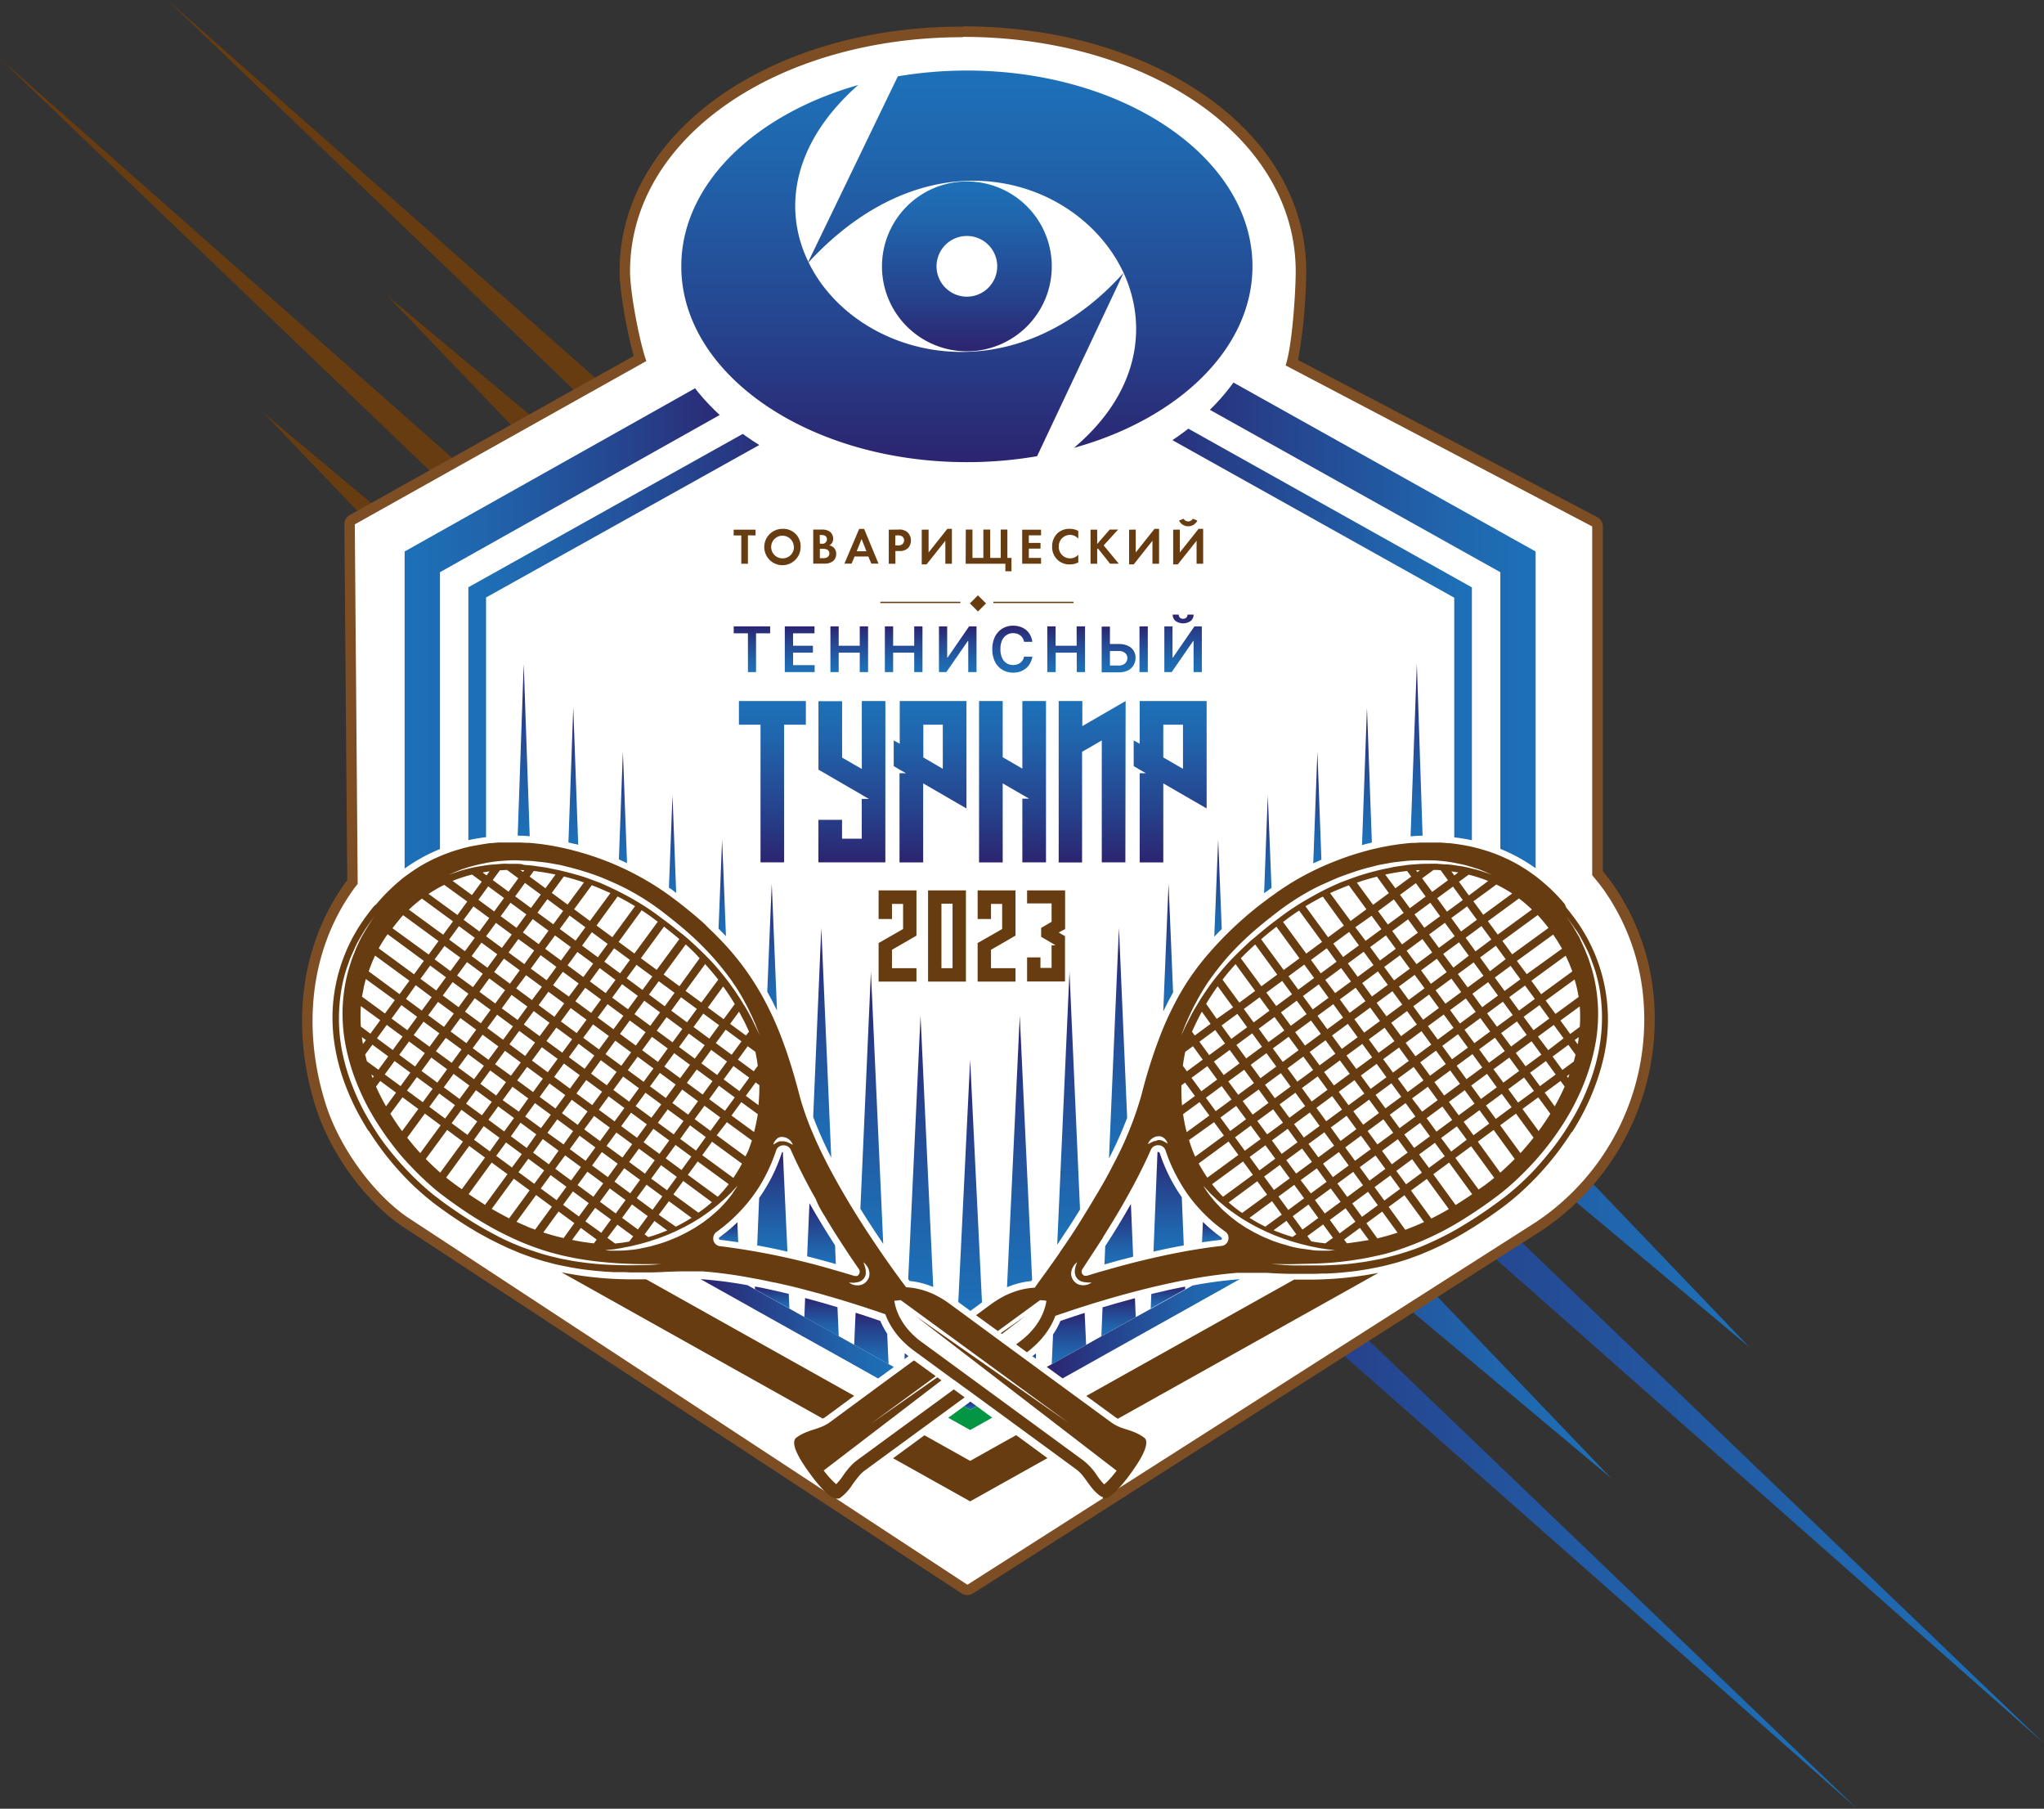 <?xml version="1.0" encoding="UTF-8"?> <svg xmlns="http://www.w3.org/2000/svg" xmlns:xlink="http://www.w3.org/1999/xlink" viewBox="0 0 388.07 343.31"><rect x="0" y="0" width="388.07" height="343.31" fill="#333333" stroke="none"/> <defs> <style>.cls-1,.cls-2,.cls-3,.cls-4,.cls-5{fill-rule:evenodd;}.cls-1{fill:url(#Безымянный_градиент_77);}.cls-2{fill:url(#Безымянный_градиент_77-2);}.cls-3{fill:url(#Безымянный_градиент_77-3);}.cls-4{fill:url(#Безымянный_градиент_77-4);}.cls-5,.cls-53{fill:#683c11;}.cls-6{fill:#fff;}.cls-7{fill:#7d4e24;}.cls-8{fill:url(#Безымянный_градиент_78);}.cls-9{fill:url(#Безымянный_градиент_78-2);}.cls-10{fill:url(#Безымянный_градиент_78-3);}.cls-11{fill:url(#Безымянный_градиент_78-4);}.cls-12{fill:url(#Безымянный_градиент_78-5);}.cls-13{fill:url(#Безымянный_градиент_78-6);}.cls-14{fill:url(#Безымянный_градиент_78-7);}.cls-15{fill:url(#Безымянный_градиент_78-8);}.cls-16{fill:url(#Безымянный_градиент_78-9);}.cls-17{fill:url(#Безымянный_градиент_78-10);}.cls-18{fill:url(#Безымянный_градиент_78-11);}.cls-19{fill:url(#Безымянный_градиент_78-12);}.cls-20{fill:url(#Безымянный_градиент_78-13);}.cls-21{fill:url(#Безымянный_градиент_78-14);}.cls-22{fill:url(#Безымянный_градиент_78-15);}.cls-23{fill:url(#Безымянный_градиент_78-16);}.cls-24{fill:url(#Безымянный_градиент_78-17);}.cls-25{fill:url(#Безымянный_градиент_78-18);}.cls-26{fill:url(#Безымянный_градиент_78-19);}.cls-27{fill:url(#Безымянный_градиент_78-20);}.cls-28{fill:url(#Безымянный_градиент_78-21);}.cls-29{fill:url(#Безымянный_градиент_78-22);}.cls-30{fill:url(#Безымянный_градиент_78-23);}.cls-31{fill:url(#Безымянный_градиент_78-24);}.cls-32{fill:url(#Безымянный_градиент_78-25);}.cls-33{fill:url(#Безымянный_градиент_78-26);}.cls-34{fill:url(#Безымянный_градиент_78-27);}.cls-35{fill:url(#Безымянный_градиент_78-28);}.cls-36{fill:url(#Безымянный_градиент_78-29);}.cls-37{fill:url(#Безымянный_градиент_78-30);}.cls-38{fill:url(#Безымянный_градиент_78-31);}.cls-39{fill:url(#Безымянный_градиент_78-32);}.cls-40{fill:url(#Безымянный_градиент_78-33);}.cls-41{fill:url(#Безымянный_градиент_78-34);}.cls-42{fill:url(#Безымянный_градиент_78-35);}.cls-43{fill:url(#Безымянный_градиент_78-36);}.cls-44{fill:url(#Безымянный_градиент_78-37);}.cls-45{fill:url(#Безымянный_градиент_78-38);}.cls-46{fill:url(#Безымянный_градиент_78-39);}.cls-47{fill:url(#Безымянный_градиент_78-40);}.cls-48{fill:url(#Безымянный_градиент_78-41);}.cls-49{fill:url(#Безымянный_градиент_78-42);}.cls-50{fill:url(#Безымянный_градиент_78-43);}.cls-51{fill:url(#Безымянный_градиент_78-44);}.cls-52{fill:url(#Безымянный_градиент_78-45);}.cls-54{fill:url(#Безымянный_градиент_77-5);}.cls-55{fill:url(#Безымянный_градиент_77-6);}.cls-56{fill:url(#Безымянный_градиент_78-46);}.cls-57{fill:url(#Безымянный_градиент_77-7);}.cls-58{fill:#019544;}.cls-59{fill:url(#Безымянный_градиент_77-8);}.cls-60{fill:url(#Безымянный_градиент_77-9);}.cls-61{fill:url(#Безымянный_градиент_77-10);}.cls-62{fill:url(#Безымянный_градиент_78-47);}.cls-63{fill:url(#Безымянный_градиент_78-48);}.cls-64{fill:url(#Безымянный_градиент_78-49);}.cls-65{fill:url(#Безымянный_градиент_78-50);}.cls-66{fill:url(#Безымянный_градиент_78-51);}.cls-67{fill:url(#Безымянный_градиент_78-52);}.cls-68{fill:url(#Безымянный_градиент_78-53);}.cls-69{fill:url(#Безымянный_градиент_78-54);}.cls-70{fill:url(#Безымянный_градиент_78-55);}.cls-71{fill:url(#Безымянный_градиент_77-11);}.cls-72{fill:url(#Безымянный_градиент_77-12);}.cls-73{fill:url(#Безымянный_градиент_77-13);}.cls-74{fill:url(#Безымянный_градиент_77-14);}.cls-75{fill:url(#Безымянный_градиент_77-15);}.cls-76{fill:url(#Безымянный_градиент_77-16);}.cls-77{fill:none;stroke:#683c11;stroke-miterlimit:10;stroke-width:0.25px;}</style> <linearGradient id="Безымянный_градиент_77" x1="208.79" y1="229.86" x2="305.89" y2="229.86" gradientUnits="userSpaceOnUse"> <stop offset="0" stop-color="#2c2470"></stop> <stop offset="0.32" stop-color="#26428c"></stop> <stop offset="0.76" stop-color="#2064ac"></stop> <stop offset="1" stop-color="#1d71b8"></stop> </linearGradient> <linearGradient id="Безымянный_градиент_77-2" x1="208.43" y1="274.2" x2="352.58" y2="274.2" xlink:href="#Безымянный_градиент_77"></linearGradient> <linearGradient id="Безымянный_градиент_77-3" x1="215.69" y1="194.88" x2="332.1" y2="194.88" xlink:href="#Безымянный_градиент_77"></linearGradient> <linearGradient id="Безымянный_градиент_77-4" x1="215.25" y1="248.03" x2="388.07" y2="248.03" xlink:href="#Безымянный_градиент_77"></linearGradient> <linearGradient id="Безымянный_градиент_78" x1="193.57" y1="244.33" x2="193.57" y2="192.79" gradientUnits="userSpaceOnUse"> <stop offset="0" stop-color="#1d71b8"></stop> <stop offset="0.24" stop-color="#2064ac"></stop> <stop offset="0.68" stop-color="#26428c"></stop> <stop offset="1" stop-color="#2c2470"></stop> </linearGradient> <linearGradient id="Безымянный_градиент_78-2" x1="196.32" y1="257.91" x2="196.32" y2="256.93" xlink:href="#Безымянный_градиент_78"></linearGradient> <linearGradient id="Безымянный_градиент_78-3" x1="202.94" y1="258.92" x2="202.94" y2="249.2" xlink:href="#Безымянный_градиент_78"></linearGradient> <linearGradient id="Безымянный_градиент_78-4" x1="206.32" y1="259.08" x2="206.32" y2="259.01" xlink:href="#Безымянный_градиент_78"></linearGradient> <linearGradient id="Безымянный_градиент_78-5" x1="202.87" y1="236.26" x2="202.87" y2="184.44" xlink:href="#Безымянный_градиент_78"></linearGradient> <linearGradient id="Безымянный_градиент_78-6" x1="212.41" y1="239.95" x2="212.41" y2="228.51" xlink:href="#Безымянный_градиент_78"></linearGradient> <linearGradient id="Безымянный_градиент_78-7" x1="212.36" y1="253.64" x2="212.36" y2="246.41" xlink:href="#Безымянный_градиент_78"></linearGradient> <linearGradient id="Безымянный_градиент_78-8" x1="212.28" y1="219.89" x2="212.28" y2="176.09" xlink:href="#Безымянный_градиент_78"></linearGradient> <linearGradient id="Безымянный_градиент_78-9" x1="215.74" y1="253.8" x2="215.74" y2="253.74" xlink:href="#Безымянный_градиент_78"></linearGradient> <linearGradient id="Безымянный_градиент_78-10" x1="221.84" y1="237.57" x2="221.84" y2="218.66" xlink:href="#Безымянный_градиент_78"></linearGradient> <linearGradient id="Безымянный_градиент_78-11" x1="221.79" y1="248.37" x2="221.79" y2="244.21" xlink:href="#Безымянный_градиент_78"></linearGradient> <linearGradient id="Безымянный_градиент_78-12" x1="221.79" y1="192.01" x2="221.79" y2="167.73" xlink:href="#Безымянный_градиент_78"></linearGradient> <linearGradient id="Безымянный_градиент_78-13" x1="225.16" y1="248.53" x2="225.16" y2="248.47" xlink:href="#Безымянный_градиент_78"></linearGradient> <linearGradient id="Безымянный_градиент_78-14" x1="231.25" y1="177.79" x2="231.25" y2="159.38" xlink:href="#Безымянный_градиент_78"></linearGradient> <linearGradient id="Безымянный_градиент_78-15" x1="230.1" y1="235.8" x2="230.1" y2="231.94" xlink:href="#Безымянный_градиент_78"></linearGradient> <linearGradient id="Безымянный_градиент_78-16" x1="234.58" y1="243.25" x2="234.58" y2="243.19" xlink:href="#Безымянный_градиент_78"></linearGradient> <linearGradient id="Безымянный_градиент_78-17" x1="240.68" y1="169.54" x2="240.68" y2="151.03" xlink:href="#Безымянный_градиент_78"></linearGradient> <linearGradient id="Безымянный_градиент_78-18" x1="250.1" y1="163.87" x2="250.1" y2="142.67" xlink:href="#Безымянный_градиент_78"></linearGradient> <linearGradient id="Безымянный_градиент_78-19" x1="259.53" y1="160.41" x2="259.53" y2="134.32" xlink:href="#Безымянный_градиент_78"></linearGradient> <linearGradient id="Безымянный_градиент_78-20" x1="268.95" y1="158.74" x2="268.95" y2="125.97" xlink:href="#Безымянный_градиент_78"></linearGradient> <linearGradient id="Безымянный_градиент_78-21" x1="187.47" y1="269.63" x2="187.47" y2="269.56" xlink:href="#Безымянный_градиент_78"></linearGradient> <linearGradient id="Безымянный_градиент_78-22" x1="180.9" y1="269.63" x2="180.9" y2="269.56" xlink:href="#Безымянный_градиент_78"></linearGradient> <linearGradient id="Безымянный_градиент_78-23" x1="184.21" y1="267.59" x2="184.21" y2="266.04" xlink:href="#Безымянный_градиент_78"></linearGradient> <linearGradient id="Безымянный_градиент_78-24" x1="184.19" y1="248.82" x2="184.19" y2="201.15" xlink:href="#Безымянный_градиент_78"></linearGradient> <linearGradient id="Безымянный_градиент_78-25" x1="172.1" y1="257.98" x2="172.1" y2="256.86" xlink:href="#Безымянный_градиент_78"></linearGradient> <linearGradient id="Безымянный_градиент_78-26" x1="174.81" y1="244.29" x2="174.81" y2="192.79" xlink:href="#Безымянный_градиент_78"></linearGradient> <linearGradient id="Безымянный_градиент_78-27" x1="162.06" y1="259.08" x2="162.06" y2="259.01" xlink:href="#Безымянный_градиент_78"></linearGradient> <linearGradient id="Безымянный_градиент_78-28" x1="165.5" y1="236.12" x2="165.5" y2="184.44" xlink:href="#Безымянный_градиент_78"></linearGradient> <linearGradient id="Безымянный_градиент_78-29" x1="165.43" y1="258.92" x2="165.43" y2="249.17" xlink:href="#Безымянный_градиент_78"></linearGradient> <linearGradient id="Безымянный_градиент_78-30" x1="152.64" y1="253.8" x2="152.64" y2="253.74" xlink:href="#Безымянный_градиент_78"></linearGradient> <linearGradient id="Безымянный_градиент_78-31" x1="156.01" y1="253.64" x2="156.01" y2="246.38" xlink:href="#Безымянный_градиент_78"></linearGradient> <linearGradient id="Безымянный_градиент_78-32" x1="155.97" y1="239.93" x2="155.97" y2="228.36" xlink:href="#Безымянный_градиент_78"></linearGradient> <linearGradient id="Безымянный_градиент_78-33" x1="156.1" y1="219.7" x2="156.1" y2="176.09" xlink:href="#Безымянный_градиент_78"></linearGradient> <linearGradient id="Безымянный_градиент_78-34" x1="146.59" y1="191.81" x2="146.59" y2="167.73" xlink:href="#Безымянный_градиент_78"></linearGradient> <linearGradient id="Безымянный_градиент_78-35" x1="146.54" y1="237.55" x2="146.54" y2="218.66" xlink:href="#Безымянный_градиент_78"></linearGradient> <linearGradient id="Безымянный_градиент_78-36" x1="143.22" y1="248.53" x2="143.22" y2="248.47" xlink:href="#Безымянный_градиент_78"></linearGradient> <linearGradient id="Безымянный_градиент_78-37" x1="146.59" y1="248.37" x2="146.59" y2="244.19" xlink:href="#Безымянный_градиент_78"></linearGradient> <linearGradient id="Безымянный_градиент_78-38" x1="133.8" y1="243.25" x2="133.8" y2="243.19" xlink:href="#Безымянный_градиент_78"></linearGradient> <linearGradient id="Безымянный_градиент_78-39" x1="137.13" y1="177.69" x2="137.13" y2="159.38" xlink:href="#Безымянный_градиент_78"></linearGradient> <linearGradient id="Безымянный_градиент_78-40" x1="138.32" y1="235.79" x2="138.32" y2="232.02" xlink:href="#Безымянный_градиент_78"></linearGradient> <linearGradient id="Безымянный_градиент_78-41" x1="127.7" y1="169.48" x2="127.7" y2="151.03" xlink:href="#Безымянный_градиент_78"></linearGradient> <linearGradient id="Безымянный_градиент_78-42" x1="118.27" y1="163.83" x2="118.27" y2="142.67" xlink:href="#Безымянный_градиент_78"></linearGradient> <linearGradient id="Безымянный_градиент_78-43" x1="108.85" y1="160.39" x2="108.85" y2="134.32" xlink:href="#Безымянный_градиент_78"></linearGradient> <linearGradient id="Безымянный_градиент_78-44" x1="99.43" y1="158.73" x2="99.43" y2="125.97" xlink:href="#Безымянный_градиент_78"></linearGradient> <linearGradient id="Безымянный_градиент_78-45" x1="76.82" y1="117.51" x2="140.91" y2="117.51" xlink:href="#Безымянный_градиент_78"></linearGradient> <linearGradient id="Безымянный_градиент_77-5" x1="217.56" y1="114.8" x2="291.55" y2="114.8" xlink:href="#Безымянный_градиент_77"></linearGradient> <linearGradient id="Безымянный_градиент_77-6" x1="214.03" y1="117.59" x2="279.45" y2="117.59" xlink:href="#Безымянный_градиент_77"></linearGradient> <linearGradient id="Безымянный_градиент_78-46" x1="88.92" y1="119.34" x2="152.16" y2="119.34" xlink:href="#Безымянный_градиент_78"></linearGradient> <linearGradient id="Безымянный_градиент_77-7" x1="198.74" y1="252.2" x2="235.36" y2="252.2" xlink:href="#Безымянный_градиент_77"></linearGradient> <linearGradient id="Безымянный_градиент_77-8" x1="133.01" y1="252.21" x2="169.68" y2="252.21" xlink:href="#Безымянный_градиент_77"></linearGradient> <linearGradient id="Безымянный_градиент_77-9" x1="183.57" y1="66.68" x2="183.57" y2="34.44" xlink:href="#Безымянный_градиент_77"></linearGradient> <linearGradient id="Безымянный_градиент_77-10" x1="183.57" y1="87.72" x2="183.57" y2="13.39" xlink:href="#Безымянный_градиент_77"></linearGradient> <linearGradient id="Безымянный_градиент_78-47" x1="142.76" y1="127.57" x2="142.76" y2="118.89" xlink:href="#Безымянный_градиент_78"></linearGradient> <linearGradient id="Безымянный_градиент_78-48" x1="151.82" y1="127.57" x2="151.82" y2="118.89" xlink:href="#Безымянный_градиент_78"></linearGradient> <linearGradient id="Безымянный_градиент_78-49" x1="161.25" y1="127.57" x2="161.25" y2="118.89" xlink:href="#Безымянный_градиент_78"></linearGradient> <linearGradient id="Безымянный_градиент_78-50" x1="171.55" y1="127.57" x2="171.55" y2="118.89" xlink:href="#Безымянный_градиент_78"></linearGradient> <linearGradient id="Безымянный_градиент_78-51" x1="181.84" y1="127.57" x2="181.84" y2="118.89" xlink:href="#Безымянный_градиент_78"></linearGradient> <linearGradient id="Безымянный_градиент_78-52" x1="192.14" y1="127.69" x2="192.14" y2="118.77" xlink:href="#Безымянный_градиент_78"></linearGradient> <linearGradient id="Безымянный_градиент_78-53" x1="202.42" y1="127.57" x2="202.42" y2="118.89" xlink:href="#Безымянный_градиент_78"></linearGradient> <linearGradient id="Безымянный_градиент_78-54" x1="213.54" y1="127.57" x2="213.54" y2="118.89" xlink:href="#Безымянный_градиент_78"></linearGradient> <linearGradient id="Безымянный_градиент_78-55" x1="224.62" y1="127.57" x2="224.62" y2="116.66" xlink:href="#Безымянный_градиент_78"></linearGradient> <linearGradient id="Безымянный_градиент_77-11" x1="146.67" y1="163.68" x2="146.67" y2="133.06" xlink:href="#Безымянный_градиент_77"></linearGradient> <linearGradient id="Безымянный_градиент_77-12" x1="161.74" y1="163.68" x2="161.74" y2="133.06" xlink:href="#Безымянный_градиент_77"></linearGradient> <linearGradient id="Безымянный_градиент_77-13" x1="176.59" y1="163.68" x2="176.59" y2="133.06" xlink:href="#Безымянный_градиент_77"></linearGradient> <linearGradient id="Безымянный_градиент_77-14" x1="192.24" y1="163.68" x2="192.24" y2="133.06" xlink:href="#Безымянный_градиент_77"></linearGradient> <linearGradient id="Безымянный_градиент_77-15" x1="207.31" y1="163.68" x2="207.31" y2="133.06" xlink:href="#Безымянный_градиент_77"></linearGradient> <linearGradient id="Безымянный_градиент_77-16" x1="222.16" y1="163.68" x2="222.16" y2="133.06" xlink:href="#Безымянный_градиент_77"></linearGradient> </defs> <g id="Слой_2" data-name="Слой 2"> <g id="Слой_1-2" data-name="Слой 1"> <polygon class="cls-1" points="208.79 179.16 208.79 199.34 305.89 280.57 208.79 179.16"></polygon> <polygon class="cls-2" points="208.43 205.1 208.43 216.03 352.58 343.31 208.43 205.1"></polygon> <polygon class="cls-3" points="215.69 134.08 215.69 158.28 332.1 255.67 215.69 134.08"></polygon> <polygon class="cls-4" points="215.25 165.18 215.25 178.29 388.07 330.89 215.25 165.18"></polygon> <polygon class="cls-5" points="160.51 146.96 160.51 128.89 73.58 56.17 160.51 146.96"></polygon> <polygon class="cls-5" points="160.83 123.74 160.83 113.95 31.78 0 160.83 123.74"></polygon> <polygon class="cls-5" points="154.34 187.32 154.34 165.65 50.12 78.46 154.34 187.32"></polygon> <polygon class="cls-5" points="154.73 159.47 154.73 147.74 0 11.12 154.73 159.47"></polygon> <path class="cls-6" d="M183.67,301.8a1,1,0,0,1-.55-.16L76.74,231.83c-6.81-4.74-13.15-13.51-15.81-21.83-4.8-15-2.86-30.24,5.31-41.7.21-.3.44-.58.66-.87h0l-.55-67.89a1,1,0,0,1,.51-.88L121.5,68.07c-1.28-4.14-2.88-12.64-2.88-16.56,0-12.61,6.73-24.21,18.94-32.66C149.49,10.59,165.57,6,182.82,6s33.32,4.55,45.26,12.81C240.29,27.3,247,38.9,247,51.51c0,3.21-.54,12.87-1.73,17.34L302.78,99a1,1,0,0,1,.53.89v65.85c.78.91,1.41,1.72,2,2.53a43.28,43.28,0,0,1,7.84,22.92,47.26,47.26,0,0,1-21,41.59l-107.9,68.84A1,1,0,0,1,183.67,301.8Z"></path> <path class="cls-7" d="M182.82,7C217.72,7,246,25.89,246,51.51c0,3.93-.67,14.21-1.92,17.85l58.21,30.56v66.21c.76.89,1.49,1.79,2.18,2.75a42.15,42.15,0,0,1,7.65,22.4A46.21,46.21,0,0,1,291.56,232L183.67,300.8,77.29,231c-6.7-4.66-12.88-13.39-15.41-21.3-4.52-14.18-3.13-29.17,5.17-40.81.28-.38.57-.75.86-1.12l-.55-68.24,55.35-31c-1.31-3.72-3.09-13-3.09-17,0-25.62,28.3-44.47,63.2-44.47m0-2C165.36,5,149.09,9.65,137,18c-12.49,8.65-19.37,20.54-19.37,33.49,0,3.83,1.42,11.62,2.69,16.08L66.38,97.78a2,2,0,0,0-1,1.76l.55,67.54c-.17.21-.33.42-.48.64C57.07,179.44,55.08,195,60,210.3c2.72,8.52,9.21,17.49,16.17,22.33l0,0,106.38,69.81a2.1,2.1,0,0,0,1.1.32,2,2,0,0,0,1.08-.31l107.88-68.83a48.22,48.22,0,0,0,21.5-42.49,44.19,44.19,0,0,0-8-23.45c-.53-.74-1.11-1.49-1.8-2.32V99.92a2,2,0,0,0-1.07-1.77L246.45,68.33A102,102,0,0,0,248,51.51c0-12.95-6.88-24.84-19.38-33.49C216.55,9.65,200.27,5,182.82,5Z"></path> <path class="cls-8" d="M195.78,243.16l.18-.24-2.35-50.13-2.42,51.54A15.36,15.36,0,0,1,195.78,243.16Z"></path> <path class="cls-9" d="M196,257.42l.68.49,0-1C196.41,257.1,196.2,257.26,196,257.42Z"></path> <path class="cls-10" d="M205.93,249.2c-1.77.57-3.34,1.09-4.6,1.53a14.79,14.79,0,0,1-1.4,2.56l-.25,5.63,6.53-3.66Z"></path> <polygon class="cls-11" points="206.38 259.08 206.38 259.01 206.25 259.08 206.38 259.08"></polygon> <path class="cls-12" d="M205.05,229.58l-2-45.14-2.33,51.82C202.09,234.22,203.57,232,205.05,229.58Z"></path> <path class="cls-13" d="M209.69,240c1.7-.49,3.53-1,5.45-1.47l-.43-10c-1.62,2.85-3.29,5.56-4.87,8Z"></path> <path class="cls-14" d="M215.48,246.41c-2.17.57-4.24,1.16-6.15,1.73l-.23,5.5,6.53-3.65Z"></path> <path class="cls-15" d="M214,212.17l-1.56-36.08-1.89,43.8A76.1,76.1,0,0,0,214,212.17Z"></path> <polygon class="cls-16" points="215.8 253.8 215.79 253.74 215.68 253.8 215.8 253.8"></polygon> <path class="cls-17" d="M220.09,218.74a.29.29,0,0,0-.24-.08h0a.19.19,0,0,0-.09,0L219,237.57c1.88-.43,3.81-.83,5.75-1.18l-.38-9.15a32.52,32.52,0,0,1-4.2-8.42Z"></path> <path class="cls-18" d="M225,244.21c-2.17.41-4.32.89-6.41,1.4l-.12,2.76,6.55-3.66Z"></path> <path class="cls-19" d="M220.85,192c.59-1.26,1.21-2.47,1.87-3.64l-.86-20.64Z"></path> <polygon class="cls-20" points="225.22 248.53 225.21 248.47 225.11 248.53 225.22 248.53"></polygon> <path class="cls-21" d="M230.54,177.79c.46-.48.93-1,1.42-1.44l-.68-17Z"></path> <path class="cls-22" d="M228.22,235.8c1.18-.17,2.35-.33,3.52-.46a.22.22,0,0,0,.21-.15.27.27,0,0,0,0-.25.22.22,0,0,0-.07-.06,34.44,34.44,0,0,1-3.5-2.94Z"></path> <polygon class="cls-23" points="234.63 243.25 234.63 243.19 234.53 243.25 234.63 243.25"></polygon> <path class="cls-24" d="M240,169.54l1-.72.41-.29L240.7,151Z"></path> <path class="cls-25" d="M249.33,163.87l1.55-.7-.76-20.5Z"></path> <path class="cls-26" d="M258.59,160.41l.53-.15.2-.06,1.14-.28-.93-25.6Z"></path> <path class="cls-27" d="M267.81,158.74c.76-.06,1.53-.11,2.28-.13L269,126Z"></path> <polygon class="cls-28" points="187.54 269.63 187.54 269.56 187.41 269.63 187.54 269.63"></polygon> <polygon class="cls-29" points="180.84 269.63 180.97 269.63 180.84 269.56 180.84 269.63"></polygon> <polygon class="cls-30" points="185.41 266.9 184.23 266.04 183.02 266.93 184.19 267.59 185.41 266.9"></polygon> <polygon class="cls-31" points="186.44 247.2 184.19 201.15 181.94 247.14 184.23 248.82 186.44 247.2"></polygon> <path class="cls-32" d="M171.77,256.86l-.05,1.12.76-.56Z"></path> <path class="cls-33" d="M177.18,244.29l-2.41-51.5-2.34,50,.26.35A15.35,15.35,0,0,1,177.18,244.29Z"></path> <polygon class="cls-34" points="162.12 259.08 162 259.01 162 259.08 162.12 259.08"></polygon> <path class="cls-35" d="M165.35,184.44l-2,45c1.47,2.38,2.95,4.63,4.34,6.67Z"></path> <path class="cls-36" d="M168.44,253.15a14.48,14.48,0,0,1-1.3-2.42c-1.29-.44-2.88-1-4.7-1.56l-.27,6.09,6.53,3.66Z"></path> <polygon class="cls-37" points="152.58 253.8 152.7 253.8 152.58 253.74 152.58 253.8"></polygon> <path class="cls-38" d="M159,248.12c-1.91-.58-4-1.17-6.14-1.74l-.15,3.61,6.53,3.65Z"></path> <path class="cls-39" d="M153.24,238.46c1.92.48,3.75,1,5.45,1.47l-.15-3.55c-1.59-2.46-3.25-5.17-4.86-8Z"></path> <path class="cls-40" d="M155.93,176.09,154.39,212a77.12,77.12,0,0,0,3.43,7.74Z"></path> <path class="cls-41" d="M147.52,191.81l-1-24.08-.85,20.5C146.31,189.38,146.93,190.57,147.52,191.81Z"></path> <path class="cls-42" d="M148.63,218.67h0a.25.25,0,0,0-.2.08.19.19,0,0,0,0,.08,32.58,32.58,0,0,1-4.3,8.56l-.37,9c1.94.35,3.87.75,5.74,1.18Z"></path> <polygon class="cls-43" points="143.16 248.53 143.27 248.53 143.16 248.47 143.16 248.53"></polygon> <path class="cls-44" d="M149.75,245.59c-2.1-.51-4.25-1-6.41-1.4l0,.52,6.54,3.66Z"></path> <polygon class="cls-45" points="133.75 243.25 133.85 243.25 133.75 243.19 133.75 243.25"></polygon> <path class="cls-46" d="M137.83,177.69l-.73-18.31-.68,16.89C136.9,176.74,137.37,177.21,137.83,177.69Z"></path> <path class="cls-47" d="M140.15,235.79,140,232a33.94,33.94,0,0,1-3.41,2.86.14.14,0,0,0-.07.06.27.27,0,0,0,0,.25.22.22,0,0,0,.21.15C137.86,235.47,139,235.62,140.15,235.79Z"></path> <path class="cls-48" d="M127,168.47l.5.35.88.66L127.68,151Z"></path> <path class="cls-49" d="M117.5,163.13c.52.23,1,.45,1.55.7l-.79-21.16Z"></path> <path class="cls-50" d="M107.92,159.9l1.24.31.17,0,.45.14-.94-26.07Z"></path> <path class="cls-51" d="M98.29,158.61q1.13,0,2.28.12L99.43,126Z"></path> <path class="cls-52" d="M83.53,161.16V108.61l57.38-32.24a8.53,8.53,0,0,1-2.29-3.54,8.11,8.11,0,0,1-.37-2.66L76.82,104.68v60.18A32.56,32.56,0,0,1,83.53,161.16Z"></path> <path class="cls-53" d="M156.75,268.94l5.42-4-39.48-22.11-1.91,0a68.59,68.59,0,0,1-14.17-1.33l49.57,27.75C156.38,269.19,156.56,269.07,156.75,268.94Z"></path> <polygon class="cls-53" points="196.59 275.09 192.92 272.4 184.19 277.29 175.51 272.43 169.56 276.79 184.19 284.97 198.87 276.76 196.59 275.09"></polygon> <path class="cls-54" d="M217.56,71l67.29,37.61v52.51a32.61,32.61,0,0,1,6.7,3.68V104.68L220.23,64.81Z"></path> <path class="cls-53" d="M247.69,242.88l-2,0-39.45,22.08,5.47,4a5.69,5.69,0,0,0,.52.33l49.48-27.69A69,69,0,0,1,247.69,242.88Z"></path> <path class="cls-55" d="M214.65,77.76a3.76,3.76,0,0,1-.62,1l62.07,34.69v45.48c1.14.14,2.26.32,3.35.56v-48L215.53,75.72Z"></path> <path class="cls-56" d="M88.92,159.47q1.65-.36,3.36-.57V113.41L152.16,80q-.45,0-.9,0a13.67,13.67,0,0,1-3.16-.36c-.53-.12-1-.26-1.48-.41l-57.7,32.24Z"></path> <path class="cls-57" d="M226.41,244l-1.35.76-6.55,3.66L215.63,250l-6.53,3.65-2.89,1.62-6.53,3.66-.94.52,3,2.18,4.54-2.54.12-.07,9.3-5.21.11-.06,9.32-5.21.1-.06,9.32-5.22.1-.06.73-.4A84.76,84.76,0,0,0,226.41,244Z"></path> <polygon class="cls-58" points="185.41 266.9 184.19 267.59 183.02 266.93 180.04 269.11 180.84 269.56 180.97 269.63 184.19 271.43 187.41 269.63 187.54 269.56 188.38 269.08 185.41 266.9"></polygon> <path class="cls-59" d="M166.71,261.65l3-2.18-1-.55-6.53-3.66-2.89-1.62L152.75,250l-2.89-1.62-6.54-3.66-1.39-.78a84.48,84.48,0,0,0-8.92-1.15l.74.41.1.06,9.32,5.22.1.06,9.31,5.21.12.06L162,259l.12.07Z"></path> <path class="cls-53" d="M297.07,171.58c-.37-.43-.73-.85-1.11-1.25-.08-.09-.15-.18-.23-.26-.44-.47-.9-.92-1.35-1.36l-.35-.31c-.37-.35-.75-.68-1.13-1l-.34-.29c-.48-.39-.95-.76-1.44-1.12l-.27-.18c-.41-.3-.82-.58-1.24-.85l-.4-.25c-.5-.31-1-.62-1.52-.89h0c-.5-.28-1-.53-1.53-.78l-.42-.19c-.44-.21-.89-.4-1.33-.58l-.27-.11c-.52-.2-1.05-.39-1.58-.57l-.4-.13-1.3-.38-.39-.1c-.54-.14-1.08-.27-1.62-.38l-.31-.06c-.45-.09-.91-.17-1.36-.24l-.45-.07c-.55-.08-1.1-.15-1.65-.2h0c-.54,0-1.08-.08-1.62-.11l-.45,0-1.41,0h-.28c-.47,0-.94,0-1.4,0h-.12l-1.28.07-.48,0-.92.08-.55.06-.85.1-.56.08-.83.13-.56.09-.85.16-.52.1-.92.2-.44.1c-.45.1-.9.21-1.34.33l-.18.05a55.89,55.89,0,0,0-11.91,4.7q-2.15,1.16-4,2.4c-.63.42-1.24.84-1.82,1.27a68.66,68.66,0,0,0-12.8,11.71A49.31,49.31,0,0,0,225,187c-.47.76-.92,1.53-1.36,2.32a60.92,60.92,0,0,0-3.54,7.71,97.21,97.21,0,0,0-3.37,10.75,66.1,66.1,0,0,1-5.32,13.17c-.22.45-.46.89-.69,1.34q-1.42,2.67-3,5.24c-.5.86-1,1.7-1.52,2.52-1,1.66-2,3.24-3,4.74l-.74,1.1c-.49.73-1,1.43-1.42,2.1-.93,1.34-1.8,2.56-2.58,3.64s-1.47,2-2,2.78a13.7,13.7,0,0,0-3.83.76,15.93,15.93,0,0,0-2.18.94,19.89,19.89,0,0,0-2.29,1.44l-2.85,2.09,4.14,3,8-5.85c.45,0,.86.06,1.22.11l-.06.37a10.53,10.53,0,0,1-.93,2.69l-.27.51a13,13,0,0,1-1.55,2.14,13.75,13.75,0,0,1-1.08,1.08,14.75,14.75,0,0,1-1.31,1.07l-.56.41,2.06,1.51c.36-.27.71-.55,1-.82a16.33,16.33,0,0,0,2.52-2.68,14.58,14.58,0,0,0,1.12-1.75,13.43,13.43,0,0,0,.76-1.67l.7-.24.19-.07.56-.19.32-.11.51-.17.36-.12.52-.17.4-.14.56-.18.43-.14.56-.18.48-.15.58-.18.5-.16.6-.19.53-.16.61-.18.57-.17.63-.19.57-.17.68-.19.57-.17.69-.19.6-.17.71-.19.6-.16.73-.2.62-.16.75-.19.61-.16.82-.2.57-.14.92-.22.49-.11,1.41-.32.21-.05,1.22-.26.51-.11.93-.19.58-.11.87-.16.62-.11.82-.15.64-.11.81-.13.66-.1.78-.11.66-.09.77-.1.66-.08.77-.09.65-.06.76-.07.64-.06.75,0,.63,0,.75,0,.61,0h1.76c.69,0,1.38,0,2,.06,1.13.06,2.23.1,3.31.13l1,0,1.9,0h1.2c.66,0,1.32,0,2-.05l1.11,0,1.72-.1,1.12-.09,1.62-.17,1.09-.13c.53-.07,1.06-.16,1.59-.24l1-.17,1.63-.32.89-.19c.65-.15,1.29-.32,1.92-.49l.54-.14c.81-.23,1.61-.48,2.41-.75l.57-.21c.6-.21,1.2-.43,1.79-.66l.85-.36c.5-.21,1-.42,1.5-.65l.93-.43,1.42-.7.95-.5c.47-.25.95-.51,1.42-.78l.95-.54,1.46-.89c.3-.19.61-.37.91-.57.54-.34,1.08-.7,1.63-1.07l.78-.52c.8-.55,1.61-1.13,2.43-1.73h0c1.16-.85,2.34-1.8,3.51-2.84a55.68,55.68,0,0,0,9.83-11.56l.15-.11,0,0a45.84,45.84,0,0,0,5.35-11.76c.12-.42.24-.84.34-1.26a32.31,32.31,0,0,0-5.55-27.9c-.42-.56-.84-1.1-1.27-1.62Zm2.36,5.23.55.89c.35.65.74,1.36,1.14,2.16s.8,1.67,1.12,2.65q.28.72.54,1.5c.16.52.32,1.06.46,1.62a27.08,27.08,0,0,1,.67,3.58c.08.64.14,1.28.18,1.94s.06,1.34.06,2a32.68,32.68,0,0,1-.28,4.24,36.66,36.66,0,0,1-2.35,8.85,41.24,41.24,0,0,1-2,4.39c-.38.73-.78,1.44-1.21,2.15s-.86,1.42-1.32,2.11a48.6,48.6,0,0,1-3,4.07c-.52.66-1.07,1.3-1.63,1.94s-1.13,1.26-1.72,1.87c-1.19,1.21-2.44,2.36-3.73,3.45-.64.54-1.31,1.06-2,1.57s-1.36,1-2,1.45c-2,1.42-4.11,2.77-6.21,4-.7.4-1.4.79-2.1,1.15-1.41.73-2.83,1.39-4.24,2s-2.82,1.07-4.21,1.5-2.77.76-4.1,1.08l-2,.37c-.65.12-1.29.23-1.92.3-1.25.19-2.46.31-3.6.39s-2.24.12-3.27.16c-2.05,0-3.83,0-5.3,0s-2.62-.14-3.41-.18l-1.2-.08,1.21,0c.78,0,1.93.05,3.4,0s3.25-.05,5.28-.16,4.33-.34,6.8-.76c1.24-.17,2.51-.47,3.82-.75s2.66-.68,4-1.15a56.91,56.91,0,0,0,8.25-3.54q2.07-1.09,4.11-2.39c1.36-.85,2.71-1.76,4.05-2.71s2.66-1.93,3.92-3,2.47-2.22,3.63-3.41a53.72,53.72,0,0,0,6.25-7.67,46,46,0,0,0,4.53-8.44,39.5,39.5,0,0,0,2.44-8.6c.11-.7.19-1.4.25-2.09a31.18,31.18,0,0,0-.59-9.44,27.36,27.36,0,0,0-.87-3.11c-.07-.25-.15-.48-.23-.72-.25-.69-.54-1.33-.78-1.94q-.55-1.2-1-2.19l-1-1.7c-.28-.49-.56-.89-.77-1.22l-.66-1,.71,1c.22.33.53.71.83,1.19Zm-79.91,39.72-.16.05-.17,0c-.22.07-.42.18-.61.26l-.64.33a2.06,2.06,0,0,1,.19-.41,2.23,2.23,0,0,1,.17-.25,2.42,2.42,0,0,1,.6-.52,1.82,1.82,0,0,1,.91-.3,1.71,1.71,0,0,1,.51,0,2.32,2.32,0,0,1,.46.18,1.91,1.91,0,0,1,.35.27,1.28,1.28,0,0,1,.24.29,1,1,0,0,1,.17.26,1.71,1.71,0,0,1,.09.22.65.65,0,0,1,.05.15l0,0,0,0-.13-.07a4.69,4.69,0,0,0-.44-.26,3.1,3.1,0,0,0-.58-.27c-.11,0-.21-.06-.32-.07a1.71,1.71,0,0,0-.32,0A2,2,0,0,0,219.52,216.53Zm9.88-30.17a55,55,0,0,1,3.41-4.41,53,53,0,0,1,4.35-4.42c1.59-1.45,3.33-2.85,5.12-4.23a48.82,48.82,0,0,1,5.7-3.82c1-.58,2-1.1,3.07-1.58s2.09-.94,3.14-1.38l1.59-.58,1.58-.54c1.06-.35,2.11-.65,3.17-.9.52-.13,1-.27,1.56-.38l1.55-.28c1-.21,2-.27,3-.39.73-.1,1.46-.11,2.17-.14l.7,0c.93-.05,1.83,0,2.7,0,.43,0,.85.06,1.26.09a26.48,26.48,0,0,1,3.4.52q.51.09,1,.21c.95.23,1.78.52,2.5.73.48.15.89.32,1.25.47l.49.21.41.18.33.13.24.1.19.08-.78-.26-.42-.14c-.31-.11-.68-.24-1.1-.37l-.68-.2-.76-.18c-.53-.14-1.11-.28-1.75-.4q-.46-.09-1-.15l-1.05-.16a10.32,10.32,0,0,0-1.13-.1c-.77,0-1.58-.15-2.43-.13s-1.73,0-2.64.05l-1.39.1a14,14,0,0,0-1.42.16l-.73.1c-.48.07-1,.14-1.47.23l-.75.16-1.51.31-.76.18-.76.2c-1,.26-2.06.57-3.09.92-.52.17-1,.36-1.55.55l-1.55.58a52.7,52.7,0,0,0-6,3,48.28,48.28,0,0,0-5.63,3.69c-1.34,1-2.64,2-3.88,3.07-.41.34-.82.69-1.21,1s-.79.7-1.17,1.06q-1.72,1.59-3.23,3.18a53.78,53.78,0,0,0-3.5,4.22c-1,1.39-1.86,2.67-2.56,3.87-.37.58-.69,1.15-1,1.68L226,193l-.36.7c-.23.45-.43.84-.6,1.19s-.31.65-.42.89l-.36.74.17-.44c0-.09.08-.2.13-.33l.16-.41.2-.51c.14-.36.32-.77.53-1.22.09-.23.2-.47.32-.72s.24-.52.37-.79c.26-.54.55-1.13.88-1.74A43.46,43.46,0,0,1,229.4,186.36Zm.58,40.9-.49-.61-.37-.54-.29-.44-.4-.6.23.23c.08.08.17.17.27.29l.36.39c.14.14.28.3.44.48s.36.34.56.53c.4.37.83.81,1.35,1.23s1.06.91,1.68,1.37,1.28.92,2,1.4,1.44.9,2.2,1.33l1.16.63,1.2.58a13.18,13.18,0,0,0,1.21.55l.61.27c.2.08.4.17.61.24l1.22.46c.4.15.81.27,1.21.4.79.28,1.57.47,2.31.69l1.09.26c.35.09.69.17,1,.23.66.12,1.26.26,1.81.34s1,.17,1.41.2l.52.06.63.08h.08s-.45,0-1.24.07c-.4,0-.89,0-1.44,0s-1.18,0-1.87-.11-1.41-.19-2.19-.31-1.59-.3-2.42-.56l-1.25-.36c-.43-.13-.85-.28-1.28-.43s-.84-.34-1.26-.51-.85-.35-1.26-.55l-1.24-.62-1.18-.67a11,11,0,0,1-1.14-.72c-.37-.25-.75-.47-1.08-.74a24.3,24.3,0,0,1-1.93-1.57c-.29-.26-.59-.5-.85-.77l-.74-.77A14.6,14.6,0,0,1,230,227.26Zm64-51.12-6.88,5-1.86-2.55,6.7-4.9A30.77,30.77,0,0,1,294,176.14Zm-69.37,35.34,3.13-2.29,1.87,2.55-4.31,3.15c-.15-.57-.28-1.14-.39-1.7S224.7,212.05,224.62,211.48Zm50.94-46.09,1.32.21-.76.56Zm22.95,19-5.9,4.32-1.86-2.55,6.51-4.76A28.3,28.3,0,0,1,298.51,184.37ZM224.3,206l.7-.51,1.87,2.54-2.45,1.79c-.06-.65-.09-1.29-.11-1.93S224.29,206.58,224.3,206Zm10.28-23,3.72,5.09-3,2.21-3.19-4.35C232.87,184.94,233.69,184,234.58,183Zm1-1.11c.86-.88,1.76-1.75,2.73-2.62l4.18,5.72-3,2.21Zm3.86-3.61c.45-.4.93-.79,1.41-1.19l1.49-1.19,4.38,6-3,2.21Zm8.41-6.26c1.05-.64,2.15-1.25,3.3-1.84l4,5.51-3,2.22Zm4.68-2.5c1.14-.53,2.33-1,3.55-1.49l3.34,4.56-3,2.22Zm16.33-4.34.73,0-.49.36Zm30.82,24.08-4.36,3.19-1.86-2.54,5.49-4A25.37,25.37,0,0,1,299.72,189.25Zm-.16,8.92-.56-.76.76-.56C299.7,197.29,299.64,197.73,299.56,198.17Zm-18.8,27.6-4.41-6,3-2.21,4.38,6-.88.7q-.44.34-.87.66Zm17-21.18-.24-.33.5-.36Zm-52.29,26.25,3-2.22,1.86,2.55-3,2.21Zm-6.28-41.55,1.87,2.54-3,2.22-1.87-2.55Zm53.22,16.86-1.87-2.55,3-2.21,1.86,2.55ZM244.63,185.3l3-2.21,1.86,2.54-3,2.22Zm47.66,5.48,1.86,2.55-3,2.21L289.27,193Zm-20.73-19.43,1.86,2.55-3,2.21-1.86-2.55Zm-16.93,12.4,1.86,2.54-3,2.21L251.61,186Zm1.16,43.44-1.87-2.55,3-2.21,1.86,2.54Zm-8.41-38.13,3-2.22,1.86,2.55-3,2.21Zm25.34,25.73-1.87-2.55,3-2.21,1.86,2.55ZM247.21,218l1.87,2.54-3,2.21-1.87-2.54Zm10.17-30.52,1.86,2.55-3,2.21-1.86-2.55Zm4.23-3.1,1.87,2.55-3,2.21-1.86-2.54Zm24.08,15.13-3,2.21-1.86-2.55,3-2.21Zm-31.17,17.05L252.66,214l3-2.21,1.86,2.54Zm1.38-22.22,1.86,2.54-3,2.21-1.87-2.54Zm14.56-6.76-3,2.22-1.87-2.55,3-2.21Zm-6.1.56,1.87,2.54-3,2.22-1.86-2.55Zm-5.71,10,1.86,2.55-3,2.21-1.87-2.55Zm-.28,6,3-2.21,1.86,2.54-3,2.21Zm4.24-3.1,3-2.21,1.86,2.54-3,2.21Zm-11.22,2.44,3-2.21,1.87,2.54-3,2.22Zm5.77,1.54,1.87,2.55-3,2.21-1.86-2.54Zm7.58-7.4-3,2.21-1.86-2.55,3-2.21Zm4,2.87-1.86-2.55,3-2.21,1.86,2.54ZM266,196.67l-1.86-2.54,3-2.22,1.86,2.55Zm-9.06,14.26,3-2.21,1.87,2.54-3,2.22Zm4.23-3.1,3-2.21,1.87,2.55-3,2.21Zm4.23-3.1,3-2.21,1.86,2.55-3,2.21Zm6.1-.55-1.86-2.54,3-2.22,1.86,2.55ZM253.53,200l-3,2.21-1.87-2.54,3-2.22Zm-3.35,4.31,1.86,2.54-3,2.22-1.86-2.55Zm2.75,3.75,1.86,2.55-3,2.21-1.86-2.54Zm22.75-7-1.86-2.54,3-2.22,1.87,2.55ZM262,193.8,259,196l-1.86-2.54,3-2.21Zm-12.69,9.3-3,2.21-1.86-2.54,3-2.22Zm26.66-8-3,2.22-1.86-2.55,3-2.21Zm-5.78-1.54L268.32,191l3-2.22,1.87,2.55Zm-10.54,21.12,3-2.22,1.86,2.55-3,2.21ZM255,193.15l-3,2.21-1.86-2.55,3-2.21Zm-3.56,21.77,1.86,2.54-3,2.21-1.87-2.54Zm5.82,5.41-1.86-2.54,3-2.22,1.86,2.55Zm8.46-6.2-1.86-2.54,3-2.21,1.87,2.54Zm2.37-5.64,3-2.21,1.86,2.54L270,211Zm4.24-3.1,3-2.21,1.86,2.54-3,2.22Zm6.09-.55-1.86-2.55,3-2.21,1.86,2.54Zm-27.65-8.6-3,2.22-1.87-2.55,3-2.21Zm-4.23,3.1-3,2.22L241.66,199l3-2.21Zm-.6,8.07,1.86,2.54-3,2.21-1.86-2.54Zm2.75,3.75,1.86,2.55-3,2.21-1.86-2.55ZM279.92,198l-1.87-2.54,3-2.22,1.87,2.55Zm-8.25-11.26-1.87-2.55,3-2.21,1.86,2.54Zm-4-2.87-3,2.21-1.87-2.54,3-2.22ZM240.45,199.9l1.86,2.54-3,2.21-1.86-2.54Zm-.27,6,3-2.21,1.86,2.55-3,2.21Zm37-11.63-1.87-2.55,3-2.21,1.86,2.55Zm-2.75-3.76-1.87-2.54,3-2.22,1.86,2.55Zm-5.5-7.51-1.87-2.54,3-2.22,1.86,2.55ZM254.2,218.67l1.86,2.55-3,2.21-1.87-2.55Zm8.19-.23,3-2.21,1.86,2.54-3,2.22Zm-4.23,3.1,3-2.21,1.86,2.54-3,2.22Zm8.46-6.2,3-2.21,1.87,2.55-3,2.21Zm8.47-6.19,3-2.22,1.86,2.55-3,2.21Zm4.23-3.1,3-2.22,1.86,2.55-3,2.21Zm4.23-3.1,3-2.21,1.87,2.54-3,2.21Zm6.1-.56-1.87-2.54,3-2.21,1.86,2.54Zm-2.75-3.75L285,196.09l3-2.21,1.86,2.55ZM265,180.09l-3,2.22-1.87-2.55,3-2.21Zm-4.23,3.1-3,2.22-1.86-2.55,3-2.21Zm-12.7,9.3-3,2.21-1.87-2.54,3-2.22Zm-4.23,3.1-3,2.21-1.86-2.54,3-2.22Zm-4.24,3.1-3,2.21-1.86-2.55,3-2.21Zm1.88,17.78,3-2.21,1.86,2.55-3,2.21Zm8.52,5.3,1.87,2.55-3,2.21L246.94,224Zm37.21-29.1-3,2.21-1.87-2.54,3-2.21Zm-11.27-9L274,181.07l3-2.21,1.86,2.55Zm-2.75-3.76-1.86-2.54,3-2.21,1.86,2.54Zm-4-2.87-3,2.22-1.86-2.55,3-2.21Zm-35.72,22.25,1.86,2.55-3,2.21-1.86-2.55Zm2.75,3.76,1.86,2.54-3,2.21-1.87-2.54Zm2.75,3.75,1.86,2.55-3,2.21L235.94,209Zm2.75,3.76,1.86,2.54-3,2.21-1.87-2.54Zm39.68-19.38-1.86-2.55,3-2.21,1.86,2.55Zm-2.75-3.76-1.86-2.54,3-2.21,1.86,2.54Zm-29,40.37,3-2.21,1.87,2.54-3,2.21Zm15.45-5.54,3-2.22,1.86,2.55-3,2.21Zm-28.32-27.27-3,2.21-1.86-2.54,3-2.21ZM243,221.11l1.87,2.55-3,2.21L240,223.33Zm-.27,6,3-2.21,1.86,2.54-3,2.22Zm14,1.32,3-2.22,1.86,2.55-3,2.21Zm4.24-3.1,3-2.22,1.86,2.55-3,2.21Zm8.46-6.2,3-2.21,1.87,2.54-3,2.21Zm6.1-.56L273.6,216l3-2.21,1.87,2.54Zm2.36-5.64,3-2.21,1.86,2.54-3,2.22Zm4.24-3.1,3-2.21,1.86,2.54-3,2.22Zm6.09-.55-1.86-2.55,3-2.21,1.87,2.55Zm5.72-9.95L292,196.75l3-2.21,1.86,2.54Zm-16.22-28.5-3,2.21-1.86-2.55,3-2.21Zm-11.22,2.44-3,2.21-1.86-2.54,3-2.22Zm-6.09.55,1.86,2.55-3,2.21L257.32,176ZM258,179.44l-3,2.21-1.86-2.54,3-2.22Zm-4.24,3.1-3,2.21-1.86-2.55,3-2.21Zm-8.46,6.19-3,2.22-1.87-2.55,3-2.21Zm-17.58,9,3-2.22,1.86,2.55-3,2.21Zm12.53,19.66,1.87,2.54-3,2.22-1.86-2.55Zm48.15-25.57-1.86-2.55,3-2.21,1.86,2.54Zm-8-17.24-3,2.22-1.86-2.55,3-2.21Zm-9.73-4.41-3,2.21-1.86-2.54,3-2.21Zm-41.44,32.2,1.86,2.54-3,2.22-1.87-2.55Zm-.28,6,3-2.22,1.87,2.55-3,2.21Zm2.75,3.75,3-2.21,1.87,2.54-3,2.22Zm5.77,1.54,1.87,2.55-3,2.21-1.86-2.54Zm18,15.68,1.87,2.55-3,2.21-1.86-2.55Zm33.19-43.46-3,2.21-1.86-2.54,3-2.22Zm-5.77-1.54L281,181.73l3-2.21,1.86,2.54Zm-2.75-3.76L278.27,178l3-2.22,1.87,2.55Zm-50.3,13.76-3,2.21-.53-.73c.59-1.31,1.21-2.57,1.87-3.79Zm68.28,1.92-1.86-2.55,3.67-2.69a26.61,26.61,0,0,1,0,3.89Zm-19.24-26.29L277,167.37l1.84-1.35a27.51,27.51,0,0,1,3.7,1.2ZM231,193.39,229,190.54c.34-.57.69-1.14,1.06-1.7s.74-1.1,1.13-1.64l2.92,4Zm7.71,30.82,1.86,2.55-4.74,3.47a25.9,25.9,0,0,1-2.56-2ZM241.5,228l1.86,2.54-3.13,2.29a29.37,29.37,0,0,1-3-1.68Zm14.22,8-.53-.72,3-2.21,1.69,2.3C258.54,235.6,257.15,235.81,255.72,236Zm3.7-3.82,3-2.21,2.92,4c-.64.2-1.27.4-1.91.58s-1.29.35-1.94.5Zm4.23-3.1,3-2.21,3.72,5.08c-.6.28-1.19.54-1.78.78s-1.19.48-1.78.7Zm4.24-3.1,3-2.21,4.18,5.72c-1.11.65-2.22,1.25-3.32,1.8Zm4.23-3.1,3-2.21,4.38,6c-1.06.73-2.11,1.41-3.14,2.05Zm8.46-6.19,3-2.22,4,5.51c-.45.46-.91.91-1.37,1.34s-.91.85-1.37,1.26Zm4.24-3.1,3-2.22,3.34,4.57c-.8,1-1.64,2-2.49,2.93Zm7.31,1.11-3.08-4.21,3-2.21,2.29,3.12C293.66,212.5,292.91,213.61,292.13,214.67Zm1.15-7.31,3-2.21.78,1.06a39.85,39.85,0,0,1-1.89,3.75Zm3.35-4.31-1.86-2.54,3-2.22,1.36,1.86c-.11.44-.22.87-.34,1.31Zm-21.72-36-3,2.21L270,166.71l2.18-1.59c.45,0,.9,0,1.35.07Zm-11.22,2.44-3,2.22-3.08-4.21c1.25-.43,2.52-.8,3.82-1.13ZM251,178.78,248,181l-4.4-6,1.22-.92.9-.63.93-.62Zm-26.42,23.53c.11-.92.27-1.81.45-2.66l1.46-1.07,1.86,2.55-3,2.21ZM231.12,226c-.34-.4-.68-.81-1-1.23l5.89-4.31,1.86,2.54-5.67,4.16C231.83,226.79,231.47,226.4,231.12,226Zm10.68,7.51,2.45-1.79,1.86,2.55-.7.51A33.09,33.09,0,0,1,241.8,233.51Zm8.52,2.33c-.45-.06-.9-.14-1.36-.22l-.75-1,3-2.21,1.86,2.54L251.63,236Zm17.61-69.45-3,2.21L263,166c1.37-.29,2.75-.52,4.15-.68Zm-42.18,50L230.5,213l1.87,2.54-5.45,4c-.23-.5-.44-1-.63-1.52S225.92,216.94,225.75,216.42Zm7.5.28,1.86,2.55-5.88,4.31c-.31-.44-.6-.89-.87-1.34s-.54-.9-.78-1.36Zm56.61-31.77L288,182.39l6.88-5a31.19,31.19,0,0,1,1.68,2.68Zm1-12.27-6.5,4.76-1.87-2.54,5.9-4.32A28.06,28.06,0,0,1,290.87,172.66Zm-9.25,1-1.87-2.55,4.36-3.19c.51.25,1,.51,1.52.8s1,.59,1.48.91Zm-72.19,61.19c.28-.45.57-.9.85-1.36q.87-1.4,1.74-2.85l.87-1.47q1.29-2.24,2.54-4.58l.81-1.56c.8-1.57,1.56-3.15,2.26-4.73a1.51,1.51,0,0,1,.2-.35,1.49,1.49,0,0,1,1-.54H220l.15,0,.22.06.13.05a1.55,1.55,0,0,1,.22.12l.1.07a1.54,1.54,0,0,1,.25.26h0a1.59,1.59,0,0,1,.22.43,31.77,31.77,0,0,0,2.49,5.6,30.34,30.34,0,0,0,1.91,3,29,29,0,0,0,3.14,3.62q.85.85,1.8,1.65c.63.53,1.28,1,2,1.54a1.34,1.34,0,0,1,.34.33,1.35,1.35,0,0,1,.27.72,1.65,1.65,0,0,1-.13.78,1.61,1.61,0,0,1-.48.61,1.54,1.54,0,0,1-.73.27c-1.72.19-3.46.44-5.2.73-1.15.19-2.31.4-3.46.63-2.29.45-4.54.95-6.7,1.48s-4.23,1.09-6.13,1.63c-1.44.4-2.78.8-4,1.18a.77.77,0,0,1-.25,0h-.06a.51.51,0,0,1-.22,0h0l-.17-.09,0,0-.12-.1,0,0-.07-.08h0a.86.86,0,0,1,0-1C206.63,239.14,208,237.1,209.43,234.86Zm-2.12,8.58a1.8,1.8,0,0,1-.26.18,2.75,2.75,0,0,1-.78.3,2.66,2.66,0,0,1-1.23,0,2.42,2.42,0,0,1-.35-.12,2.11,2.11,0,0,1-.33-.18l-.3-.25c-.09-.11-.16-.17-.27-.31l-.17-.29c-.06-.13-.11-.26-.16-.38a2.37,2.37,0,0,1-.08-.74,2.54,2.54,0,0,1,.25-.93,2,2,0,0,1,.13-.25,2.5,2.5,0,0,1,.27-.38,2.36,2.36,0,0,1,.49-.47,7.17,7.17,0,0,0-.35,1c0,.15-.07.31-.09.48a4.47,4.47,0,0,0,0,.52,2.33,2.33,0,0,0,.11.51l.09.21.18.28.15.18.2.18.21.14.24.12a3.17,3.17,0,0,0,1,.2A7.41,7.41,0,0,0,207.31,243.44Z"></path> <polygon class="cls-53" points="190 253.04 190.22 253.2 194.73 249.74 190 253.04"></polygon> <path class="cls-53" d="M159.6,284.25a9.13,9.13,0,0,0,1.93-2,21.46,21.46,0,0,1,2-2.59,7.12,7.12,0,0,1,.66-.55l15.87-11.62,1.25-.92,1.84-1.34-2.06-1.51-18.33,13.42a10.29,10.29,0,0,0-.85.71,14.69,14.69,0,0,0-1.83,2.22,11.4,11.4,0,0,1-1.32,1.64,16.17,16.17,0,0,1-2.37-2.6L178.74,262l-.78-.57-12.47,8.7,12.17-8.92-4.14-3-6.22,4.56L157.49,270a7.2,7.2,0,0,1-.73.45c-.25.14-.5.25-.75.36-.5.2-1,.37-1.54.54a13.46,13.46,0,0,0-1.6.58,8.37,8.37,0,0,0-1.65.93c-.53.39-.54,1.12-.26,2,0,.15.1.3.16.46.16.39.37.82.6,1.25s.48.83.75,1.25c.43.67.89,1.33,1.33,1.92l.31.42.11.15.22.29.13.17.21.27.15.18.21.26.15.18.23.27.14.16.27.3.1.11c.13.14.25.27.38.39l.08.08.29.28.13.12.24.21.14.11.23.17.14.11.22.14.14.08.23.11.11.05.29.09h0a1.43,1.43,0,0,0,.29,0h0a1.46,1.46,0,0,0,.22,0l.1,0A.89.89,0,0,0,159.6,284.25Z"></path> <path class="cls-53" d="M209.47,284.45h0l.29,0h0a1.61,1.61,0,0,0,.29-.09l.12-.05.23-.11.13-.08.22-.14.14-.11.23-.17.14-.11.24-.21.13-.12a3.83,3.83,0,0,0,.29-.28l.09-.08c.12-.12.25-.25.37-.39l.1-.1c.09-.1.18-.21.28-.31l.13-.16.24-.27a1.15,1.15,0,0,1,.14-.17l.22-.27.14-.18.22-.27.13-.17.22-.3.11-.13.3-.42h0c.25-.34.51-.71.77-1.09,1.09-1.58,2.14-3.39,2.24-4.63a2,2,0,0,0,0-.43,1,1,0,0,0-.42-.75,7.57,7.57,0,0,0-.82-.53,10,10,0,0,0-1.63-.72c-.53-.19-1.06-.34-1.57-.52A8.14,8.14,0,0,1,211,270l-13.4-9.81L180.33,247.5a19.06,19.06,0,0,0-3.4-2c-.37-.15-.72-.29-1.07-.41a13.77,13.77,0,0,0-3.83-.76c-.86-1.14-2-2.68-3.28-4.5-2.15-3.05-4.75-6.9-7.3-11.11-.51-.84-1-1.69-1.51-2.56s-1-1.74-1.48-2.62q-1.1-2-2.1-4c-.89-1.79-1.71-3.59-2.43-5.36-.37-.88-.7-1.76-1-2.63-.47-1.31-.87-2.59-1.19-3.84q-.22-.85-.45-1.68c-.3-1.09-.6-2.16-.92-3.2l-.48-1.53c-.48-1.51-1-3-1.52-4.34a60.94,60.94,0,0,0-3.55-7.71c-.43-.79-.89-1.56-1.36-2.32a50.82,50.82,0,0,0-6.57-8.44c-.64-.67-1.29-1.32-2-2-.34-.32-.68-.65-1-1-1.41-1.29-2.93-2.56-4.56-3.83-.81-.64-1.66-1.27-2.53-1.91A54.19,54.19,0,0,0,109,161.46l-.18-.05h0c-.44-.12-.89-.23-1.34-.33l-.43-.1-.93-.2-.51-.1-.86-.16-.55-.09-.84-.13-.56-.08-.86-.1-.53-.06-.94-.08-.46,0-1.29-.07h-.11c-.47,0-.93,0-1.4,0h-.29l-1.4,0-.46,0c-.53,0-1.07.06-1.61.11h0c-.55,0-1.1.12-1.64.2l-.46.07-1.35.24-.32.06c-.54.11-1.08.24-1.61.37l-.4.11-1.28.38-.42.13c-.53.18-1,.37-1.57.57l-.29.12c-.44.18-.87.36-1.3.56l-.45.2c-.5.24-1,.49-1.49.76l0,0c-.51.27-1,.57-1.51.88l-.41.27c-.41.26-.82.54-1.22.83l-.29.2c-.48.35-1,.72-1.43,1.1l-.35.3c-.38.32-.75.65-1.12,1l-.35.33q-.69.65-1.35,1.35l-.24.26c-.37.4-.74.82-1.1,1.25L71,172c-.42.52-.85,1.06-1.26,1.62h0a32.5,32.5,0,0,0-6.61,18.79c0,.45,0,.89,0,1.33a32.19,32.19,0,0,0,.31,3.93c.12.86.27,1.72.45,2.57a37.57,37.57,0,0,0,1,3.78c.4,1.24.86,2.46,1.37,3.66.34.8.7,1.58,1.08,2.36.77,1.55,1.62,3,2.53,4.5l0,0,.07.06.07.05q1.44,2.25,3,4.3a57.53,57.53,0,0,0,5,5.63q1.75,1.7,3.51,3.12c.59.48,1.17.93,1.75,1.35.83.61,1.64,1.18,2.45,1.74l.78.52c.54.37,1.09.73,1.62,1.07l.92.57,1.46.89,1,.55,1.41.77,1,.5q.7.36,1.41.69l.94.45c.49.22,1,.43,1.48.63l.87.37c.58.23,1.16.44,1.74.64l.63.23c.79.27,1.59.52,2.39.75l.59.15q.93.26,1.86.48l.93.19,1.6.32,1,.17c.52.09,1,.16,1.57.24l1.1.13c.53.06,1.07.12,1.61.16l1.13.1,1.71.1,1.12,0c.64,0,1.29,0,1.95.05h1.21l1.9,0,1,0c1.07,0,2.17-.07,3.3-.13.67,0,1.35-.05,2.05-.06h1.75l.62,0,.74,0,.63,0,.75,0,.64.06.77.07.65.06.77.09.65.08.78.1.65.09.8.11.65.1.81.13.63.11.83.15.62.11.86.16.58.11,1,.2.49.1,1.29.28.14,0,1.42.32.44.1,1,.23.55.13.84.21.58.15.78.2.6.16.75.2.59.16.72.19.58.16.71.21.56.16.69.19.55.17.66.19.54.16.64.2.5.15.63.2.47.14.62.2.44.14.59.19.42.13.55.18.4.14.5.16.4.13.44.15.38.13.48.17.27.09.7.24a13.31,13.31,0,0,0,.75,1.67,15.52,15.52,0,0,0,1.84,2.65c.26.3.54.59.84.89a19.81,19.81,0,0,0,2.07,1.76l3.68,2.69,3.34,2.45,1,.7,1.36,1,1.39,1,.65.48,4.3,3.14,7.38,5.4,7.58,5.56c1.92,1.4,2.41,3.48,4.63,5.1a.8.8,0,0,0,.29.15l.1,0Zm-47.23-41a3.17,3.17,0,0,0,1-.2,4,4,0,0,0,.45-.26l.19-.18.09-.11a.45.45,0,0,1,.07-.07l.17-.28.09-.21a2.5,2.5,0,0,0,.07-.26,1,1,0,0,0,0-.25,3,3,0,0,0-.1-1,7.58,7.58,0,0,0-.23-.74c-.07-.18-.12-.29-.12-.29a1.69,1.69,0,0,1,.25.2,3.73,3.73,0,0,1,.52.65,2.61,2.61,0,0,1,.37,1.18,1.45,1.45,0,0,1,0,.36,1.69,1.69,0,0,1-.07.38c0,.12-.1.25-.15.38l-.17.29-.15.17-.12.14-.3.25a2.4,2.4,0,0,1-.68.3,2.7,2.7,0,0,1-1.24,0,2.6,2.6,0,0,1-1-.48A7.29,7.29,0,0,0,162.24,243.48Zm-5.79-12.83.86,1.44c1.45,2.38,2.89,4.59,4.21,6.57l1.54,2.25a.85.85,0,0,1,0,1L163,242l0,0a.63.63,0,0,1-.12.1l0,0-.16.09h0a.59.59,0,0,1-.23,0h0a.77.77,0,0,1-.25,0h0l-2.61-.78-1.4-.4a136.75,136.75,0,0,0-21.49-4.47,1.5,1.5,0,0,1-.73-.27,1.64,1.64,0,0,1-.49-.61,1.61,1.61,0,0,1,0-1.16,2.21,2.21,0,0,1,.18-.34,1.52,1.52,0,0,1,.34-.33,31.42,31.42,0,0,0,6.9-6.81,29.53,29.53,0,0,0,2.51-4.08,33.48,33.48,0,0,0,1.9-4.55,1.56,1.56,0,0,1,.21-.43,1.6,1.6,0,0,1,.26-.26l.1-.06a1.2,1.2,0,0,1,.21-.13l.14-.05.22-.06.15,0h.31a1.48,1.48,0,0,1,1.21.89c1.16,2.63,2.5,5.28,3.9,7.84.28.51.56,1,.85,1.52C155.29,228.68,155.87,229.68,156.45,230.65ZM72.93,217c-.49-.68-1-1.37-1.43-2.07-.91-1.39-1.76-2.81-2.53-4.26a43.22,43.22,0,0,1-2-4.39,37.09,37.09,0,0,1-2-6.66q-.22-1.11-.36-2.19a32.2,32.2,0,0,1,0-8.2,27.49,27.49,0,0,1,1.13-5.2c.17-.52.34-1,.53-1.5.32-1,.78-1.84,1.12-2.65s.79-1.51,1.14-2.16c.2-.31.38-.61.55-.89l.49-.78c.31-.48.61-.86.84-1.19l.7-1-.65,1c-.21.33-.5.73-.78,1.22l-1,1.7-.51,1L67.62,180c-.31.82-.72,1.68-1,2.66a29.6,29.6,0,0,0-.87,3.11c-.12.55-.23,1.12-.32,1.71s-.17,1.2-.24,1.82a31.49,31.49,0,0,0,.23,8,38.41,38.41,0,0,0,2.44,8.6,44.3,44.3,0,0,0,3.21,6.38c.42.7.86,1.38,1.32,2.06.9,1.36,1.89,2.69,2.93,4s2.16,2.51,3.32,3.7c.58.6,1.17,1.18,1.78,1.75s1.22,1.12,1.84,1.66,1.28,1.05,1.93,1.54,1.32,1,2,1.46a73.41,73.41,0,0,0,8.16,5.1q2.07,1.08,4.14,2c1.38.59,2.75,1.12,4.11,1.57.67.23,1.35.44,2,.62.33.1.67.18,1,.27l1,.26c1.32.28,2.59.58,3.83.75,1.85.32,3.6.5,5.22.64l1.57.12c2,.11,3.82.17,5.28.16s2.62,0,3.41,0h1.21l-.31,0-.38,0-.52,0c-.78,0-1.93.16-3.4.18s-3.26.08-5.31,0a58.2,58.2,0,0,1-6.87-.55c-.94-.11-1.9-.29-2.89-.48l-1-.19c-1.33-.32-2.71-.63-4.09-1.08s-2.8-.92-4.22-1.5-2.83-1.23-4.24-2a67.73,67.73,0,0,1-6.26-3.72c-.69-.45-1.37-.91-2.05-1.39s-1.36-.95-2-1.45-1.34-1-2-1.57c-1.29-1.09-2.54-2.24-3.72-3.45A58.61,58.61,0,0,1,72.93,217Zm66.13-30.62c.24.35.47.71.69,1,.44.7.85,1.37,1.21,2,.18.32.35.64.51.95.34.61.63,1.2.89,1.74s.49,1,.69,1.51l.29.65c.17.41.31.77.43,1.08.06.15.12.29.16.41s.09.24.13.33l.09.24.08.2-.35-.74c-.23-.49-.57-1.19-1-2.08l-.36-.7c-.12-.24-.26-.49-.41-.75-.29-.53-.6-1.1-1-1.68-.53-.9-1.16-1.85-1.85-2.85l-.72-1a51.43,51.43,0,0,0-3.49-4.22c-1-1.06-2.09-2.12-3.23-3.18-.39-.36-.77-.71-1.17-1.06s-.8-.71-1.21-1l-1.26-1c-.85-.68-1.73-1.35-2.62-2-.45-.34-.9-.67-1.36-1a48.07,48.07,0,0,0-4.27-2.7c-1-.57-2-1.09-3-1.58s-2-.94-3-1.38l-1.56-.58c-1-.38-2.06-.74-3.09-1-.51-.15-1-.29-1.54-.42s-1-.27-1.53-.38l-1.51-.31c-1-.24-2-.34-2.94-.49-.72-.12-1.43-.16-2.13-.21L98.9,164c-.91-.08-1.79,0-2.64-.05s-1.65.1-2.43.13a20.35,20.35,0,0,0-2.18.26,29.53,29.53,0,0,0-3.49.73c-1,.26-1.7.55-2.21.71l-.78.26,0,0,.38-.16.33-.13.91-.39c.35-.15.77-.32,1.24-.47a29.5,29.5,0,0,1,3.5-.94l1.06-.22,1.14-.17c.77-.1,1.6-.17,2.46-.22s1.76-.09,2.69,0l1.42.05a14.6,14.6,0,0,1,1.46.12l.74.08c.5.05,1,.1,1.51.18l.77.13,1.55.28c.52.11,1,.25,1.56.38a53.37,53.37,0,0,1,6.34,2c1.57.66,3.15,1.34,4.68,2.13.52.26,1,.54,1.52.83s1,.58,1.49.88a47.26,47.26,0,0,1,4.22,2.94c1.78,1.38,3.52,2.78,5.11,4.23a54.8,54.8,0,0,1,4.36,4.42A52.53,52.53,0,0,1,139.06,186.36ZM139,226.65l-.48.61-.56.7c-.2.24-.42.49-.66.73l-.74.77c-.27.27-.56.51-.85.77a24.3,24.3,0,0,1-1.93,1.57c-.34.27-.72.49-1.08.74l-.56.37c-.19.12-.38.24-.58.35l-1.19.67-1.23.62c-.41.2-.84.38-1.26.55s-.84.36-1.27.51a26.18,26.18,0,0,1-2.53.79c-.82.26-1.65.39-2.41.56s-1.51.26-2.2.31a18.4,18.4,0,0,1-1.86.11c-.56,0-1,0-1.44,0-.8,0-1.25-.07-1.25-.07l.71-.09.53-.06c.39,0,.87-.12,1.41-.2s1.14-.22,1.8-.34,1.37-.33,2.12-.49l1.13-.32c.39-.11.78-.23,1.18-.37s.8-.25,1.21-.4l1.21-.46c.21-.07.41-.16.62-.24l.61-.27c.4-.17.81-.34,1.21-.55l1.2-.58,1.16-.63c.76-.43,1.5-.88,2.19-1.33l1-.7c.33-.23.65-.46.94-.7.62-.46,1.18-.92,1.68-1.37s1-.86,1.35-1.23l.56-.53.44-.48.63-.68.23-.23-.18.27c-.11.18-.28.44-.51.77C139.23,226.27,139.11,226.46,139,226.65Zm4.19-11.76-4.31-3.15,1.86-2.55,3.13,2.29A31.63,31.63,0,0,1,143.16,214.89Zm-50.25-49.5-.56.77-.76-.56ZM120.57,172l-4.31,5.89-3-2.22,4-5.51C118.43,170.76,119.52,171.37,120.57,172Zm12.27,9.87L129,187.19l-3-2.21,4.19-5.72c.48.44.95.87,1.4,1.31S132.42,181.44,132.84,181.88Zm-33,50.82c-.6-.24-1.19-.5-1.78-.78l3.72-5.08,3,2.21-3.18,4.35C101,233.18,100.44,233,99.85,232.7Zm-6.48-3.24,4.19-5.72,3,2.21-3.89,5.31C95.59,230.71,94.49,230.11,93.37,229.46Zm-8.65-5.94,4.37-6,3,2.21-4.4,6c-.41-.29-.83-.58-1.25-.89S85.3,224,84.72,223.52Zm-15.67-36q.18-.84.42-1.68l5.5,4-1.87,2.54-4.36-3.19C68.82,188.69,68.93,188.13,69.05,187.56ZM89.62,166l1.84,1.35-1.86,2.54-3.67-2.69A27.38,27.38,0,0,1,89.62,166Zm45.54,62.18a27.12,27.12,0,0,1-2.56,2l-4.75-3.47,1.87-2.55ZM68.51,194.85a29.73,29.73,0,0,1,0-3.89l3.68,2.69-1.87,2.55Zm63.79-3.35-1.86,2.55-3-2.22,1.86-2.54Zm9.95,13.05-1.86,2.55-3-2.22,1.86-2.54Zm-18.36,25.08-3-2.22,1.86-2.54,3,2.21Zm-37.1-44.47,1.87-2.54,3,2.21-1.86,2.54Zm14.35-10.71,3,2.21-1.86,2.55-3-2.22Zm34.13,30.76-1.86,2.54-3-2.21,1.87-2.54Zm-29.9-27.66,3,2.21-1.86,2.55-3-2.22Zm19.95,14.61-1.86,2.54-3-2.21,1.86-2.55ZM88.49,209.48l1.87-2.55,3,2.22-1.86,2.54Zm12.92-29.06L99.55,183l-3-2.21,1.87-2.55Zm-11.27,9.05,3,2.21-1.86,2.55-3-2.21ZM131,202.11l-1.87,2.54-3-2.21L128,199.9Zm-43.38-2.92-1.86,2.55-3-2.21L84.64,197Zm7.82,9.63,1.86-2.54,3,2.21L98.5,211Zm-4.24-3.1,1.87-2.54,3,2.21-1.86,2.55Zm7-.65,1.87-2.55,3,2.21-1.86,2.55Zm15.72,11.51-3-2.22,1.87-2.54,3,2.21Zm-12.59-24.67,3,2.22-1.87,2.54-3-2.21Zm6.88,14.71-3-2.21,1.86-2.54,3,2.21Zm-11.49-8.41,1.86-2.54,3,2.21-1.87,2.55ZM111.3,205l3,2.22-1.86,2.54-3-2.21Zm1.54-4.64L111,202.87l-3-2.21,1.86-2.55Zm-6.09-.55-3-2.21,1.87-2.55,3,2.21ZM101,201.31l1.87-2.54,3,2.21L104,203.52ZM115.21,206l-3-2.22,1.86-2.54,3,2.21Zm1.48,6.85-3-2.21,1.86-2.55,3,2.22Zm-12.37-7.2,3,2.21-1.86,2.55-3-2.21Zm2.37,5.64,1.86-2.54,3,2.21-1.87,2.55Zm11.27-9-3-2.21,1.86-2.55,3,2.22Zm-4.23-3.1-3-2.21,1.87-2.54,3,2.21Zm-4.24-3.1-3-2.21,1.87-2.54,3,2.21Zm-4.23-3.09-3-2.22,1.86-2.54,3,2.21Zm-13.64,3.4,3,2.22-1.87,2.54-3-2.21ZM94,202l1.87-2.55,3,2.22L97,204.18Zm28.2,3.34-3-2.21,1.86-2.55,3,2.22Zm-25.07-16.5,3,2.22-1.86,2.54-3-2.21Zm-2.75,3.76,3,2.21-1.86,2.55-3-2.22Zm25.07,16.5-3-2.22,1.86-2.54,3,2.21Zm-19.57-24,3,2.21L101,189.82l-3-2.22Zm15.28,32.4,1.87-2.54,3,2.21-1.86,2.54Zm5.78-1.54-3-2.21,1.87-2.55,3,2.21ZM88.87,200.08l3,2.21L90,204.84l-3-2.22Zm10.84,11.84,1.86-2.54,3,2.21-1.86,2.54Zm4.23,3.1,1.86-2.55,3,2.22L107,217.23Zm6.1.55,3,2.22-1.86,2.54-3-2.21Zm10.67-17.11-3-2.22,1.86-2.54,3,2.21Zm-4.23-3.1-3-2.21,1.87-2.55,3,2.21Zm-4.24-3.1-3-2.21,1.87-2.55,3,2.21Zm-4.23-3.1L105,187l1.86-2.55,3,2.22Zm-17.6,6.28L88.55,198l-3-2.21,1.86-2.55Zm22,25.78,1.86-2.55,3,2.21-1.86,2.55Zm14-12.81-3-2.21,1.87-2.55,3,2.21Zm.37-9.4-1.86,2.55-3-2.22,1.86-2.54Zm-23-12.95-3-2.21,1.86-2.55,3,2.22Zm-10.89-.35,3,2.22-1.86,2.54-3-2.21Zm30.79,26.45-3-2.21,1.87-2.54,3,2.21Zm-28-30.2,3,2.21-1.86,2.55-3-2.22Zm26.77,40.81-3-2.21,1.86-2.54,3,2.21Zm2.75-3.75-3-2.21,1.86-2.55,3,2.21ZM81.89,200.74l3,2.21-1.86,2.54-3-2.21Zm2.37,5.64,1.86-2.55,3,2.22-1.87,2.54ZM94.59,210l3,2.21-1.86,2.55-3-2.21Zm4.23,3.1,3,2.21L100,217.89l-3-2.21Zm4.23,3.1,3,2.21L104.21,221l-3-2.22Zm2.37,5.64,1.87-2.54,3,2.21-1.86,2.55Zm6.1.56,3,2.21-1.86,2.55-3-2.22Zm8.14,4.1-3-2.21,1.86-2.55,3,2.21Zm-.43-34.93-3-2.21,1.87-2.55,3,2.22ZM116.86,186,115,188.5l-3-2.21,1.86-2.54Zm-6.1-.55-3-2.22,1.86-2.54,3,2.21Zm-30.35,8.47,3,2.21-1.86,2.55-3-2.21Zm-2.75,3.76,3,2.21-1.86,2.54-3-2.21Zm58.5,6.36-3-2.21,1.87-2.55,3,2.21Zm-2.37-5.65-1.87,2.55-3-2.21,1.86-2.55Zm-6.1-.55-3-2.21,1.86-2.55,3,2.22Zm-38.76-9.22-1.86,2.55-3-2.21,1.87-2.55Zm-5.77,1.55,3,2.21-1.86,2.54-3-2.21Zm33.75,40.15-3-2.21,1.86-2.54,3,2.21Zm11-15-3-2.21,1.86-2.54,3,2.21Zm2.75-3.75-3-2.21,1.86-2.55,3,2.21Zm-36.5-36.4,3,2.21-1.87,2.54-3-2.21Zm-2.75,3.75,3,2.21-1.87,2.55-3-2.21Zm35.23,47-3-2.21,1.86-2.55,3,2.22ZM99.93,173.56l-1.87,2.55-3-2.21,1.86-2.55Zm34.74,23.58-3-2.21,1.86-2.54,3,2.21Zm-16.93-12.39-3-2.21,1.86-2.55,3,2.21ZM79.2,193l-1.86,2.54-3-2.21,1.87-2.55Zm-5.77,1.54,3,2.21-1.86,2.55-3-2.22Zm1.48,6.85,3,2.21-1.86,2.55-3-2.21ZM77.28,207l1.86-2.55,3,2.21-1.87,2.55Zm4.23,3.09,1.87-2.54,3,2.21-1.87,2.55Zm6.1.56,3,2.21-1.86,2.55-3-2.22Zm4.23,3.1,3,2.21L93,218.54l-3-2.21Zm2.37,5.64,1.86-2.54,3,2.21-1.87,2.54Zm6.1.55,3,2.22-1.87,2.54-3-2.21Zm2.36,5.65,1.87-2.55,3,2.22-1.86,2.54Zm6.1.55,3,2.22-1.86,2.54-3-2.21Zm20.62-4.06-3-2.22,1.86-2.54,3,2.21Zm9.52-21.88-3-2.21,1.87-2.55,3,2.22ZM126.21,191l-3-2.22,1.86-2.54,3,2.21Zm-4.23-3.1-3-2.22,1.87-2.54,3,2.21Zm-8.47-6.2-3-2.21,1.86-2.55,3,2.22ZM111.14,176l-1.86,2.54-3-2.21,1.86-2.55Zm-6.09-.56-3-2.21,1.87-2.55,3,2.22ZM93.83,173l-3-2.21,1.86-2.55,3,2.21Zm17.31,58.82,1.86-2.55,3,2.21L114.16,234Zm8.84-3.21,3,2.22-1.87,2.54-3-2.21Zm17.66-17.77-3-2.21,1.86-2.55,3,2.22Zm-36.83-38.5-3-2.21,1.86-2.54,3,2.21ZM81.67,183.27l3,2.22L82.83,188l-3-2.21Zm.28,6-1.87,2.55-3-2.22L78.93,187Zm50.19,29.12-3-2.21L131,213.6l3,2.22Zm2.75-3.75-3-2.22,1.86-2.54,3,2.21Zm-45-42.6,3,2.21-1.87,2.55-3-2.22Zm-2.75,3.75,3,2.22-1.87,2.54-3-2.21Zm-2.75,3.76,3,2.21-1.87,2.55-3-2.22Zm57.23,17-3-2.21,1.69-2.31q.5.92,1,1.86c.31.63.61,1.28.9,1.93Zm-4.23-3.1-3-2.21,2.91-4c.78,1.08,1.51,2.19,2.2,3.34Zm-20.18,39,3,2.21-.75,1c-.46.08-.92.16-1.36.22l-1.32.15-1.46-1.07Zm7.86-1.87L127,228l4.3,3.15a28.37,28.37,0,0,1-3,1.68ZM68.71,196.85l.76.56-.56.76C68.83,197.73,68.76,197.29,68.71,196.85Zm2,1.44,3,2.22-1.86,2.54-2.18-1.59c-.12-.44-.23-.87-.34-1.31Zm.27,6-.24.33c-.09-.23-.17-.46-.25-.69Zm1.21.89,3,2.21-1.9,2.6c-.69-1.21-1.33-2.47-1.9-3.75Zm4.23,3.1,3,2.21-3.08,4.21c-.79-1.06-1.53-2.17-2.23-3.3Zm.89,7.66,3.35-4.57,3,2.22-3.87,5.28c-.43-.46-.85-.94-1.27-1.43Zm7.58-1.47,3,2.22-4.31,5.89c-.46-.41-.92-.82-1.38-1.26s-.91-.88-1.36-1.34Zm4.08,12.19,4.38-6,3,2.21-4.27,5.83C91.05,228,90,227.36,88.94,226.63Zm14.17,7.29,2.91-4,3,2.21L107,235C105.66,234.69,104.38,234.33,103.11,233.92Zm5.46,1.42,1.68-2.3,3,2.21-.53.72c-.72-.08-1.42-.17-2.12-.28S109.25,235.47,108.57,235.34Zm13.78-1.07,1.87-2.55,2.44,1.79c-.6.25-1.2.48-1.8.7s-1.2.4-1.8.57ZM130.6,223l1.86-2.54,5.89,4.31a25.08,25.08,0,0,1-2.08,2.39ZM144,209.77,141.6,208l1.86-2.54.71.51A35.25,35.25,0,0,1,144,209.77Zm-.9-6.43-3-2.21,1.86-2.55,1.46,1.07c.18.85.33,1.74.45,2.66Zm-18.42-19.25-3-2.21,4.39-6,1.49,1.19c.48.4,1,.79,1.41,1.19Zm-4.23-3.1-3-2.21,4.37-6c.64.41,1.25.83,1.83,1.25l1.23.92ZM112,174.8l-3-2.22,3.35-4.56c1.22.46,2.4,1,3.55,1.49Zm-4.24-3.1-3-2.22,2.29-3.12c1.29.33,2.57.7,3.82,1.13Zm-8.22-6.53-.24.33-.49-.36Zm-1.13,1.54-1.86,2.54-3-2.21,1.36-1.85c.45,0,.9-.06,1.35-.07Zm34.75,23.58-3-2.21,3.72-5.09c.88,1,1.71,1.95,2.49,2.95ZM105.47,166l-1.91,2.6-3-2.21.78-1.07C102.71,165.48,104.1,165.71,105.47,166Zm-25,16.39-1.86,2.54L71.9,180a31.33,31.33,0,0,1,1.69-2.68Zm-9.25-1,6.51,4.76-1.87,2.55L70,184.37q.26-.75.57-1.5C70.74,182.37,71,181.88,71.21,181.38Zm68,42.18-5.89-4.31,1.86-2.55,5.68,4.16A27.1,27.1,0,0,1,139.24,223.56Zm2.3-4.08-5.44-4L138,213l4.75,3.47c-.16.52-.34,1-.53,1.54S141.77,219,141.54,219.48ZM88.71,171.12l-1.86,2.55-5.49-4c.48-.32,1-.62,1.48-.91s1-.55,1.51-.8ZM86,174.88l-1.86,2.54-6.51-4.76a28.17,28.17,0,0,1,2.48-2.1Zm-9.44-1.15,6.69,4.9-1.86,2.55-6.88-5c.33-.43.67-.84,1-1.25S76.17,174.1,76.52,173.73ZM147.69,216a2,2,0,0,1,.45-.18,1.76,1.76,0,0,1,.51,0,1.93,1.93,0,0,1,.49.09,1.56,1.56,0,0,1,.43.21,1.76,1.76,0,0,1,.34.25,2.05,2.05,0,0,1,.25.27l.18.25a1.67,1.67,0,0,1,.18.41l0,0-.59-.31c-.19-.08-.4-.19-.62-.26s-.22,0-.33-.1a1.86,1.86,0,0,0-.33,0,1.82,1.82,0,0,0-.33,0l-.16,0-.16,0a3.83,3.83,0,0,0-.58.27,4.36,4.36,0,0,0-.43.26l-.18.1.06-.2a1.78,1.78,0,0,1,.26-.48,1.33,1.33,0,0,1,.25-.29A1.62,1.62,0,0,1,147.69,216ZM175,254.74a14.7,14.7,0,0,1-2.86-2.7,11.78,11.78,0,0,1-1.08-1.59,10.64,10.64,0,0,1-.51-1,10.34,10.34,0,0,1-.61-1.8c-.06-.27-.11-.52-.14-.76.35,0,.76-.09,1.22-.11L203,270.15l-29.24-20.41L212,279.15c-.29.38-.56.71-.8,1s-.46.53-.66.74l-.27.28a8.36,8.36,0,0,1-.64.58,13,13,0,0,1-1.32-1.64,11.72,11.72,0,0,0-2.67-2.93Z"></path> <ellipse class="cls-6" cx="182.66" cy="54.35" rx="57.76" ry="40.41"></ellipse> <path class="cls-60" d="M189.33,50.55a5.76,5.76,0,1,1-5.76-5.76,5.76,5.76,0,0,1,5.76,5.76m-21.88,0a16.12,16.12,0,1,0,16.12-16.11,16.13,16.13,0,0,0-16.12,16.11"></path> <path class="cls-61" d="M170.46,14.49l-17,35.2s0,0,0,0l-.08.08.06-.12c-4.74-9.8-3.17-22.31,9.49-33.51C143.24,21.74,129.35,35,129.35,50.55c0,20.53,24.28,37.17,54.22,37.17a78,78,0,0,0,13.33-1.13l16.42-34.8a.08.08,0,0,1,0,0c-21.74,24.23-51.14,15.84-59.81-2C177,24.39,205,34,213.3,51.75l.08-.09-.06.13c4.65,10.07,3,22.74-9.43,33.22,19.88-5.51,33.9-18.85,33.9-34.46,0-20.52-24.28-37.16-54.22-37.16a78.69,78.69,0,0,0-13.11,1.1"></path> <path class="cls-62" d="M139.3,120.21v-1.32h6.92v1.32h-2.68v7.36H142v-7.36Z"></path> <path class="cls-63" d="M149,127.57v-8.68h5.64v1.32h-4.07v2.36h3.77v1.31h-3.77v2.37h4.1v1.32Z"></path> <path class="cls-64" d="M157.66,127.57v-8.68h1.57v3.68h4v-3.68h1.58v8.68h-1.58v-3.69h-4v3.69Z"></path> <path class="cls-65" d="M168,127.57v-8.68h1.57v3.68h4v-3.68h1.57v8.68h-1.57v-3.69h-4v3.69Z"></path> <path class="cls-66" d="M178.27,118.89h1.56v5.92h.08l4.08-5.92h1.41v8.68h-1.57v-5.91h-.07l-4.09,5.91h-1.4Z"></path> <path class="cls-67" d="M196,121.82h-1.58a2.1,2.1,0,0,0-.25-.69,1.76,1.76,0,0,0-.46-.52,2.08,2.08,0,0,0-.61-.32,2.56,2.56,0,0,0-.75-.11,2.23,2.23,0,0,0-1.25.36,2.3,2.3,0,0,0-.85,1,4,4,0,0,0-.31,1.66,4,4,0,0,0,.31,1.68,2.34,2.34,0,0,0,.85,1,2.31,2.31,0,0,0,1.25.35,2.48,2.48,0,0,0,.73-.11,2,2,0,0,0,.62-.31,2,2,0,0,0,.46-.49,2.14,2.14,0,0,0,.26-.68H196a3.6,3.6,0,0,1-.38,1.16,3.35,3.35,0,0,1-.77,1,3.61,3.61,0,0,1-1.11.65,4.17,4.17,0,0,1-1.41.23,4,4,0,0,1-2-.53,3.82,3.82,0,0,1-1.42-1.53,5.25,5.25,0,0,1-.51-2.4,5.12,5.12,0,0,1,.52-2.4,3.82,3.82,0,0,1,1.42-1.53,3.94,3.94,0,0,1,2-.53,4.24,4.24,0,0,1,1.35.21,3.49,3.49,0,0,1,1.11.59,3.26,3.26,0,0,1,.8,1A3.56,3.56,0,0,1,196,121.82Z"></path> <path class="cls-68" d="M198.84,127.57v-8.68h1.57v3.68h4v-3.68H206v8.68h-1.57v-3.69h-4v3.69Z"></path> <path class="cls-69" d="M210.2,122.24h2.21a4.08,4.08,0,0,1,1.71.33,2.46,2.46,0,0,1,1.09.91,2.51,2.51,0,0,1,.38,1.39,2.6,2.6,0,0,1-.38,1.4,2.47,2.47,0,0,1-1.09,1,3.92,3.92,0,0,1-1.71.35h-3.25v-8.68h1.57v7.39h1.68a1.89,1.89,0,0,0,.89-.2,1.45,1.45,0,0,0,.55-.52,1.48,1.48,0,0,0,.19-.71,1.23,1.23,0,0,0-.42-.94,1.74,1.74,0,0,0-1.21-.39H210.2Zm7.72-3.35v8.68h-1.58v-8.68Z"></path> <path class="cls-70" d="M221.06,118.89h1.55v5.92h.08l4.08-5.92h1.41v8.68h-1.57v-5.91h-.07l-4.09,5.91h-1.39Zm4.4-2.23h1.15a1.51,1.51,0,0,1-.54,1.2,2.5,2.5,0,0,1-2.89,0,1.5,1.5,0,0,1-.53-1.2h1.14a.83.83,0,0,0,.19.54.76.76,0,0,0,.64.24.77.77,0,0,0,.64-.24A.82.82,0,0,0,225.46,116.66Z"></path> <path class="cls-53" d="M142,101.61V107h-1.26v-5.37h-1.45v-1.09h4.16v1.09Z"></path> <path class="cls-53" d="M152,103.76a3.45,3.45,0,1,1-3.44-3.38A3.27,3.27,0,0,1,152,103.76Zm-1.29,0a2.15,2.15,0,1,0-2.15,2.22A2.12,2.12,0,0,0,150.73,103.76Z"></path> <path class="cls-53" d="M156,100.52a2.54,2.54,0,0,1,1.58.41,1.7,1.7,0,0,1,.6,1.34,1.37,1.37,0,0,1-.73,1.26,1.53,1.53,0,0,1,.84.41,1.64,1.64,0,0,1,.47,1.21,1.75,1.75,0,0,1-.55,1.31,2.42,2.42,0,0,1-1.64.52h-2.17v-6.46Zm-.34,2.68H156a.85.85,0,0,0,1-.84c0-.59-.46-.81-1-.81h-.37Zm0,2.75h.54a1.76,1.76,0,0,0,.86-.17.83.83,0,0,0,.4-.75.77.77,0,0,0-.47-.73,2,2,0,0,0-.87-.13h-.46Z"></path> <path class="cls-53" d="M164.86,105.63h-2.61l-.57,1.35h-1.36l2.8-6.59h.94l2.73,6.59h-1.36Zm-.37-1-.91-2.32-.93,2.32Z"></path> <path class="cls-53" d="M170.59,100.52a2.31,2.31,0,0,1,1.7.5,2.18,2.18,0,0,1,.12,3,2.19,2.19,0,0,1-1.63.57H170V107h-1.26v-6.46Zm-.62,3h.51a1.25,1.25,0,0,0,.82-.21,1,1,0,0,0,.35-.75.89.89,0,0,0-.36-.74,1.54,1.54,0,0,0-.89-.2H170Z"></path> <path class="cls-53" d="M176.3,100.52v4.34l3.56-4.48h.87V107h-1.25v-4.36l-3.57,4.49H175v-6.59Z"></path> <path class="cls-53" d="M183.37,100.52h1.26v5.38h2.07v-5.38H188v5.38H190v-5.38h1.26v5.38h.78v2.53h-1.16V107h-7.54Z"></path> <path class="cls-53" d="M197.65,101.61h-2.32v1.44h2.22v1.08h-2.22v1.77h2.32V107h-3.58v-6.46h3.58Z"></path> <path class="cls-53" d="M204.72,106.75a3.39,3.39,0,0,1-1.6.38,3.19,3.19,0,0,1-2.36-.9,3.25,3.25,0,0,1-1-2.47,3.39,3.39,0,0,1,1-2.53,3.3,3.3,0,0,1,2.37-.85,3.24,3.24,0,0,1,1.59.4v1.47a2.08,2.08,0,0,0-1.56-.73,2.16,2.16,0,0,0-2.14,2.26,2.14,2.14,0,0,0,2.19,2.2,2,2,0,0,0,1.51-.7Z"></path> <path class="cls-53" d="M208.31,103.25l2.37-2.73h1.59l-2.73,3,2.87,3.47h-1.66l-2.3-2.89-.14.14V107h-1.26v-6.46h1.26Z"></path> <path class="cls-53" d="M215.63,100.52v4.34l3.56-4.48h.87V107H218.8v-4.36l-3.56,4.49h-.87v-6.59Z"></path> <path class="cls-53" d="M224,100.52v4.34l3.56-4.48h.87V107h-1.25v-4.36l-3.57,4.49h-.87v-6.59Zm.72-2.06a1,1,0,0,0,1.74,0l.87.35a1.94,1.94,0,0,1-3.48,0Z"></path> <path class="cls-53" d="M174,171.53v6.05l-2.33,1.36-2.32,1.33v3.5H174v2.54h-7.19V179l4.65-2.67v-4.76h-2.11v2.87h-2.54V169H174Z"></path> <path class="cls-53" d="M183.39,171.53v14.78H176.2V169h7.19Zm-2.54,12.24V171.53h-2.11v12.24Z"></path> <path class="cls-53" d="M192.8,171.53v6.05l-2.33,1.36-2.32,1.33v3.5h4.65v2.54h-7.19V179l4.66-2.67v-4.76h-2.12v2.87h-2.54V169h7.19Z"></path> <path class="cls-53" d="M202.22,169v7.34L201,177l1.2.69v8.6H195v-4.57h2.54v2h2.11v-4.3h.76l-.76-.44-1.06-.63-.92-.53v-1.69l.92-.54,1.06-.62v-3.49H195V169h7.19Z"></path> <path class="cls-71" d="M153,137.55h-4.13v26.13h-4.48V137.55h-4.1v-4.49H153Z"></path> <path class="cls-72" d="M168.09,163.68H155.38v-8.07h4.49v3.58h3.74v-7.55H165l-.87-.47-.51-.32-3.74-2.16-3.31-1.93-1.18-.67v-13h4.49v10.71l3.74,2.16V133.06h4.48Z"></path> <path class="cls-73" d="M179,133.06h4.49v20.39l-8.22-4.76v15h-4.49V146.76H172l-1.18-.67-1.14-.67v-4.88l1.14.63v-8.11H179Zm0,12.87v-8.38H175.3v6.22Z"></path> <path class="cls-74" d="M198.59,133.06v30.62H194.1V151.6h1.38l-.08,0-1.3-.75-3.73-2.16v15h-4.49V133.06h4.49v10.67l3.73,2.16V133.06Z"></path> <path class="cls-75" d="M213.66,163.68h-4.48V140.54l-3.74,2.16v21H201V133.06h4.49v4.76l8.22-4.76Z"></path> <path class="cls-76" d="M224.6,133.06h4.49v20.39l-8.23-4.76v15h-4.48V146.76h1.18l-1.18-.67-1.14-.67v-4.88l1.14.63v-8.11h8.22Zm0,12.87v-8.38h-3.74v6.22Z"></path> <rect class="cls-53" x="184.59" y="113.45" width="2.17" height="2.17" transform="translate(135.37 -97.75) rotate(45)"></rect> <line class="cls-77" x1="182.34" y1="114.34" x2="167.14" y2="114.34"></line> <line class="cls-77" x1="203.81" y1="114.34" x2="188.6" y2="114.34"></line> </g> </g> </svg> 